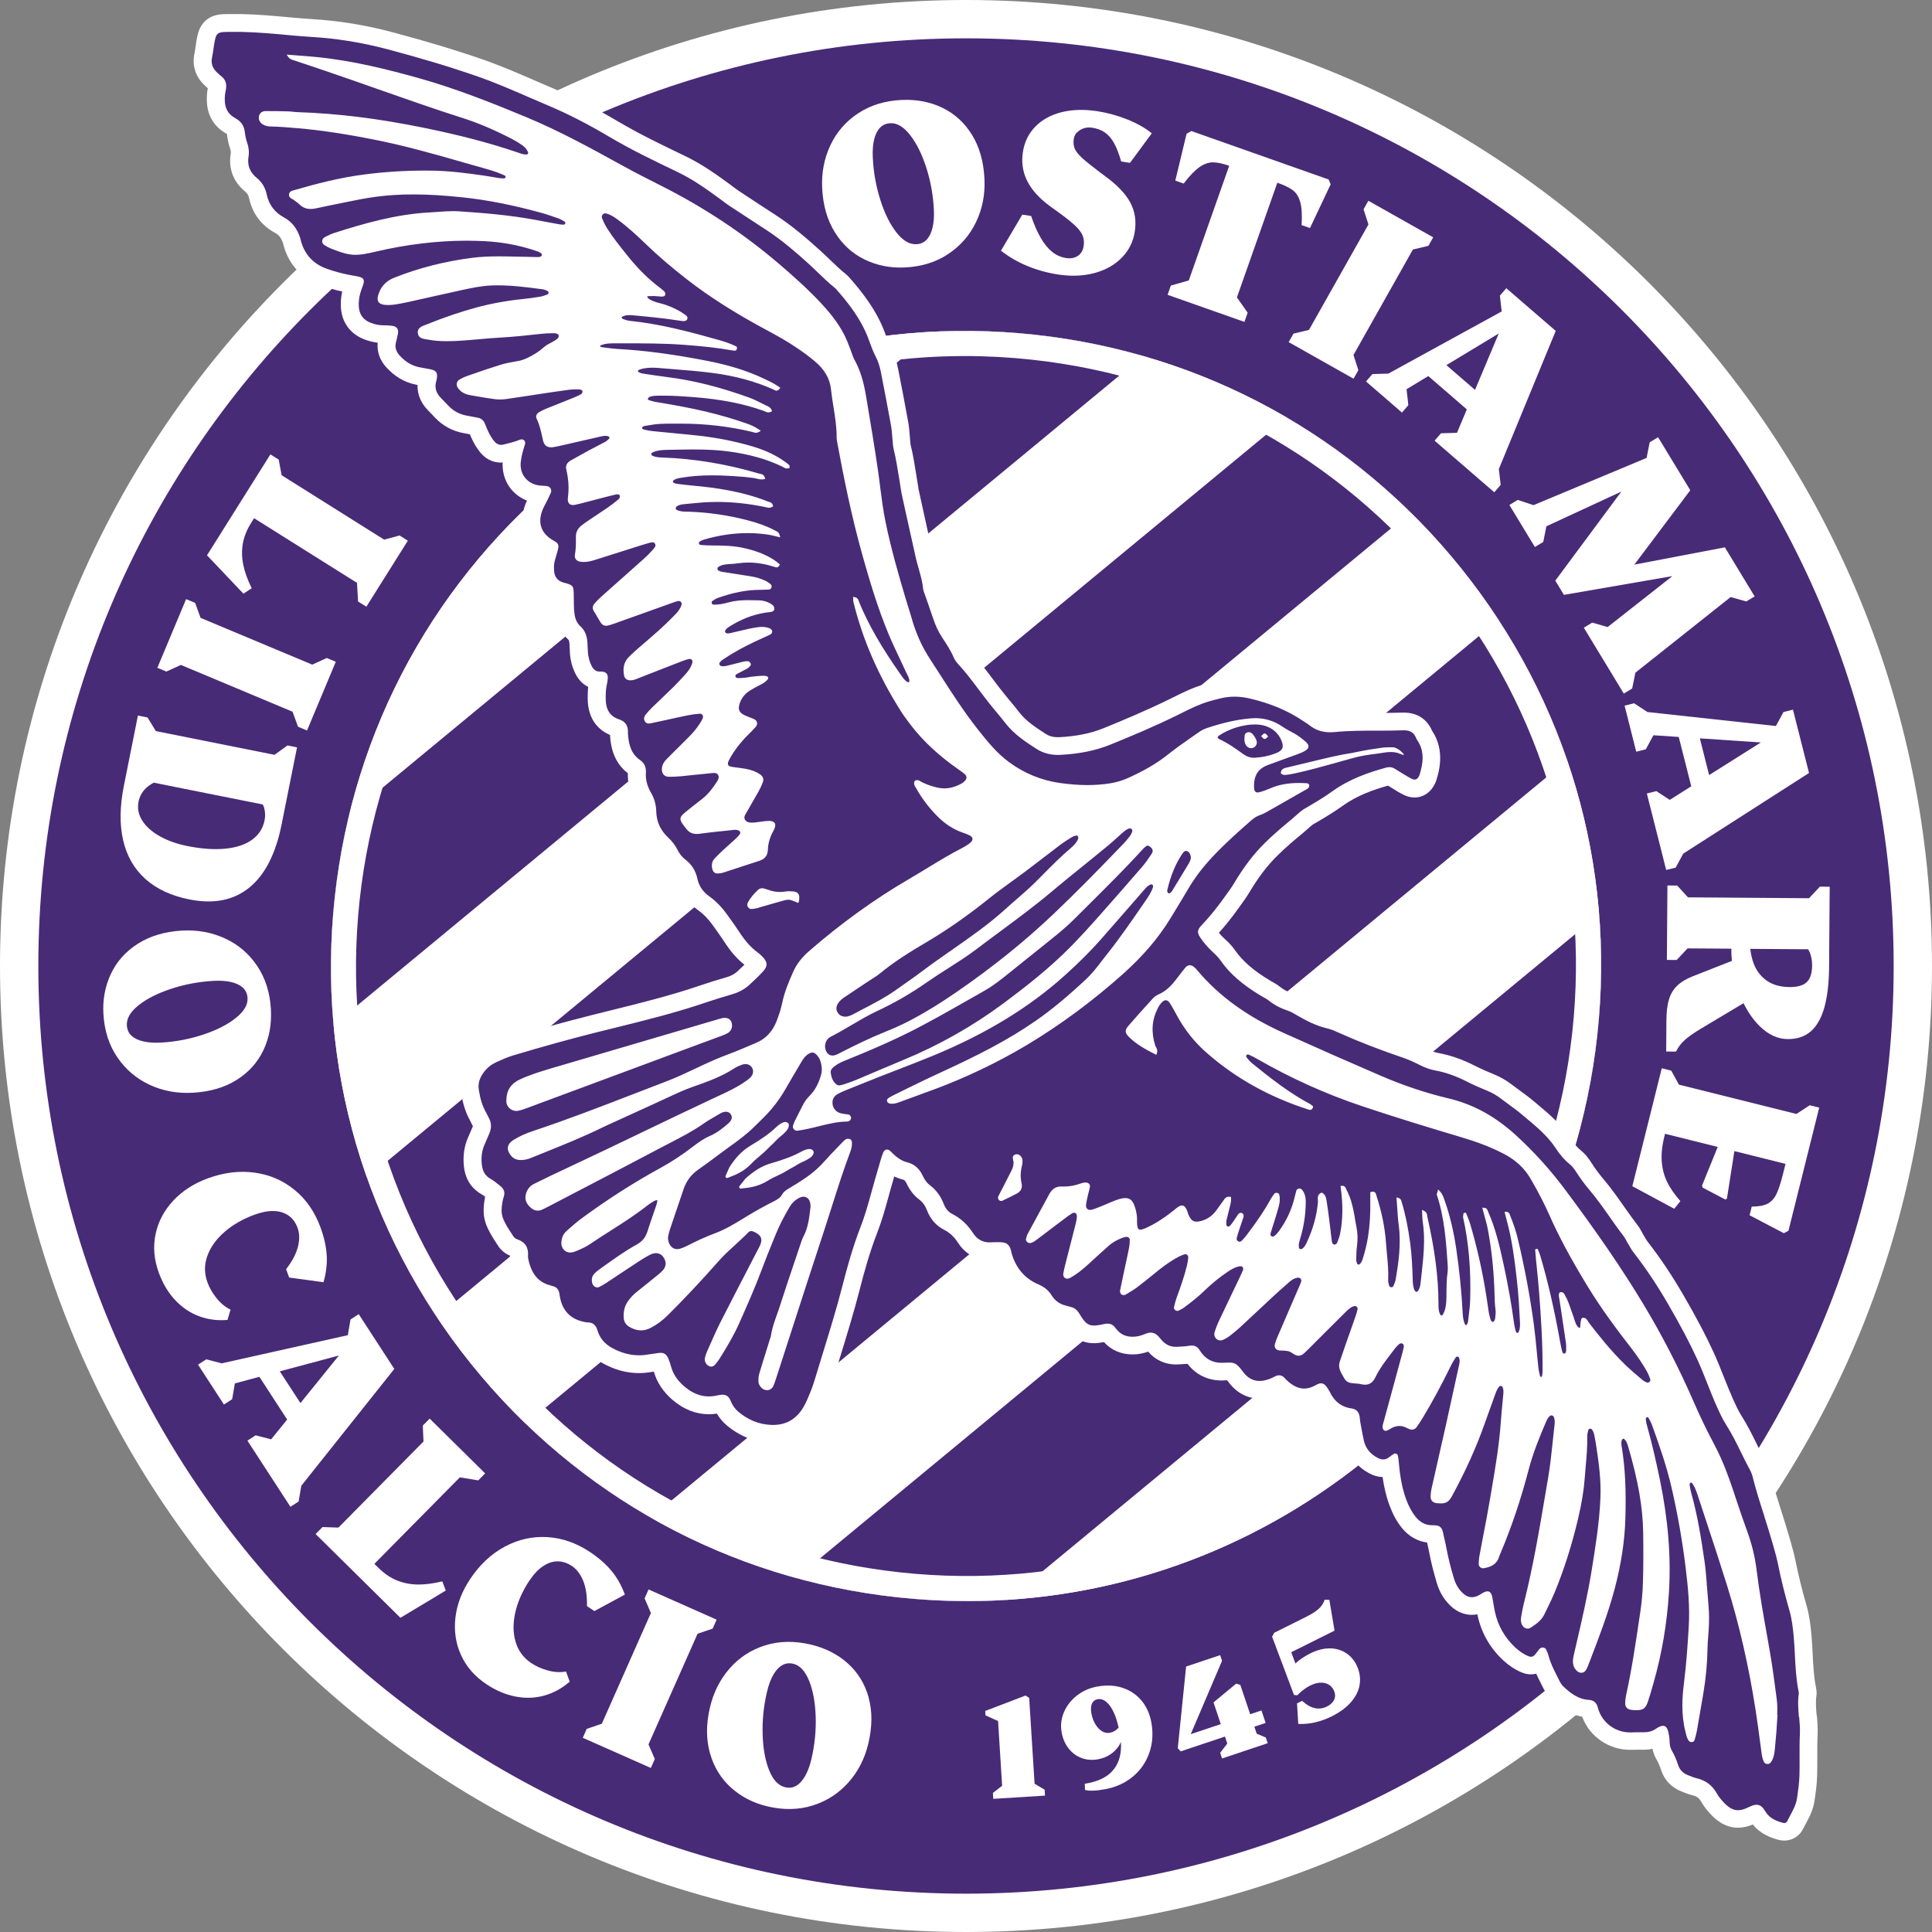 <svg viewBox="0 0 454.14 454.14" version="1.1" xmlns="http://www.w3.org/2000/svg" id="Livello_1">
  
  <rect x="0" y="0" width="454.14" height="454.14" fill="#808080" stroke="none"/>
  
  <defs>
    <style>
      .st0 {
        fill: none;
      }

      .st1 {
        fill: #482b77;
      }

      .st2 {
        fill: #fff;
      }
    </style>
  </defs>
  <g>
    <path d="M0,227.07C0,101.66,101.66,0,227.07,0s227.07,101.66,227.07,227.07-101.66,227.07-227.07,227.07S0,352.48,0,227.07" class="st2"></path>
    <path d="M9.01,227.07C9.01,106.64,106.64,9.01,227.07,9.01s218.06,97.63,218.06,218.06-97.63,218.06-218.06,218.06S9.01,347.5,9.01,227.07" class="st1"></path>
    <g>
      <path d="M227.36,376.35c-5.45,0-10.94-.3-16.43-.89-39.64-4.31-75.22-23.8-100.2-54.88-24.98-31.08-36.36-70.02-32.04-109.66,4.31-39.64,23.8-75.22,54.88-100.2,31.08-24.98,70.02-36.36,109.66-32.04,39.64,4.31,75.22,23.8,100.2,54.88,24.98,31.08,36.36,70.02,32.04,109.66-4.31,39.64-23.8,75.22-54.88,100.2-26.77,21.51-59.37,32.94-93.22,32.94Z" class="st2"></path>
      <g>
        <path d="M375.87,214.95l-188.7,155.97c7.71,2.12,15.64,3.65,23.75,4.53,5.5.6,10.98.89,16.43.89,3.22,0,6.43-.1,9.63-.31l134.52-111.19c1.83-7.04,3.16-14.27,3.96-21.64,1.03-9.49,1.16-18.95.42-28.26Z" class="st1"></path>
        <path d="M102.69,309.59l228.85-189.16c-8.8-8.66-18.56-16.12-29.06-22.27l-216.19,178.7c4.06,11.46,9.55,22.44,16.4,32.73Z" class="st1"></path>
        <path d="M78.41,240.95l190.27-157.27c-8.25-2.37-16.76-4.05-25.46-5-7.92-.86-15.81-1.09-23.62-.71l-137.54,113.69c-1.52,6.29-2.66,12.72-3.37,19.26-1.1,10.09-1.17,20.14-.27,30.03Z" class="st1"></path>
        <path d="M352.24,145.73l-228.62,188.97c8.9,8.59,18.75,15.97,29.35,22.03l215.38-178.03c-3.96-11.53-9.35-22.59-16.11-32.97Z" class="st1"></path>
      </g>
    </g>
    <g>
      <path d="M221.55,25.35c-2.88-1.4-6.09-2.02-9.65-1.85-3.89.18-7.27,1.22-10.16,3.12-2.89,1.89-5.06,4.39-6.53,7.49-1.47,3.1-2.12,6.46-1.95,10.09.19,4.03,1.18,7.49,2.97,10.38,1.79,2.89,4.13,5.03,7.03,6.43,2.89,1.4,6.03,2.02,9.4,1.86,3.92-.18,7.33-1.23,10.21-3.15,2.89-1.91,5.07-4.42,6.56-7.52,1.49-3.1,2.15-6.47,1.98-10.09-.19-4.07-1.16-7.53-2.91-10.38-1.75-2.85-4.06-4.97-6.94-6.37ZM219.19,53.56c-.29,1.21-.75,2.14-1.38,2.79-.63.66-1.44,1.01-2.43,1.05-1.61.08-3.17-.85-4.68-2.78-1.51-1.93-2.77-4.49-3.78-7.67-1.01-3.18-1.6-6.49-1.76-9.92-.08-1.65.03-3.07.32-4.26.29-1.19.76-2.11,1.39-2.76.63-.66,1.44-1.01,2.43-1.05,1.58-.07,3.13.86,4.65,2.81,1.52,1.95,2.79,4.52,3.81,7.7,1.01,3.19,1.6,6.47,1.76,9.86.08,1.61-.03,3.02-.32,4.23Z" class="st2"></path>
      <path d="M253.18,31.16c.4-.45.92-.78,1.54-.99.63-.21,1.28-.26,1.97-.16,1.2.18,2.21.56,3.03,1.13.82.57,1.54,1.41,2.15,2.5.61,1.09,1.17,2.54,1.68,4.33l2.07.31,5.12-6.94c-1.52-1.25-3.44-2.34-5.77-3.27-2.33-.93-4.69-1.57-7.08-1.94-3.08-.47-5.88-.38-8.39.25-2.51.64-4.56,1.77-6.14,3.38-1.58,1.62-2.56,3.62-2.92,6.02-.25,1.64-.17,3.2.23,4.69.4,1.49,1.14,2.92,2.21,4.29,1.07,1.37,2.48,2.67,4.22,3.92l1.21.86c1.87,1.35,3.29,2.46,4.25,3.34.96.88,1.6,1.7,1.91,2.46.31.76.4,1.6.26,2.52-.1.64-.32,1.19-.67,1.64-.35.46-.82.79-1.41,1.01-.59.22-1.27.27-2.03.15-1.2-.18-2.28-.65-3.24-1.41-.96-.76-1.86-1.83-2.68-3.23-.83-1.39-1.6-3.14-2.32-5.25l-2.07-.32-5.02,8.48c1.89,1.47,3.97,2.68,6.24,3.61,2.27.94,4.67,1.6,7.21,1.99,3.08.47,5.93.35,8.54-.35,2.61-.7,4.75-1.91,6.42-3.62,1.67-1.71,2.69-3.75,3.05-6.15.38-2.47.03-4.72-1.03-6.74-1.07-2.02-2.98-4.06-5.75-6.11l-1.45-1.08c-1.9-1.43-3.29-2.55-4.17-3.36-.88-.81-1.46-1.54-1.73-2.19-.27-.65-.34-1.4-.22-2.24.09-.6.34-1.12.74-1.57Z" class="st2"></path>
      <path d="M300.25,42.95c1.63.57,2.84,1.16,3.64,1.76.8.6,1.38,1.52,1.74,2.76.36,1.24.47,3.05.33,5.44l1.97.7,4.86-10.29-.48-1.13-32.29-11.39-1.1.64-2.65,11.01,1.97.7c1.38-1.82,2.62-3.11,3.7-3.86,1.08-.75,2.14-1.13,3.17-1.13,1.02,0,2.3.27,3.83.81l-9.5,26.95-4.22,1.21-.76,2.17,18.06,6.37.76-2.17-2.53-3.59,9.5-26.95Z" class="st2"></path>
      <polygon points="332.12 58.65 335.76 57.79 336.89 55.79 321.65 47.19 320.52 49.2 321.67 52.76 307.69 77.55 304.05 78.42 302.92 80.42 318.17 89.02 319.3 87.01 318.15 83.45 332.12 58.65" class="st2"></polygon>
      <path d="M365.7,77.79l-11.62-10.04-1.51,1.74.42,3.72-26.64,14.61-3.75.11-1.5,1.74,8.45,7.31,1.5-1.74-.42-3.75,5.11-3.09,9.06,7.83-2.32,5.51-3.76.11-1.5,1.74,14.03,12.13,1.5-1.74-.43-3.72,13.37-32.47ZM339.99,85.83l12.31-7.44-5.58,13.26-6.73-5.82Z" class="st2"></path>
      <polygon points="384.42 158.12 406.81 140.34 410.48 141.38 412.45 140.19 405.45 128.66 384.17 132.72 397.32 115.24 389.75 102.77 387.78 103.97 387.05 107.64 360.47 118.74 356.76 117.51 354.8 118.7 360.79 128.58 362.76 127.39 363.5 123.71 381.12 115.55 365.59 136.49 367.62 139.83 393.12 135.42 377.89 147.4 374.27 146.35 372.3 147.55 381.69 163.03 383.66 161.84 384.42 158.12" class="st2"></polygon>
      <path d="M386.86,176.14l1.8-3.31,5.95.4,2.94,11.6-5.06,3.19-3.15-2.06-2.23.56,4.55,17.98,2.23-.56,1.78-3.29,29.56-18.95-3.77-14.89-2.23.56-1.78,3.29-30.2-3.29-3.14-2.06-2.23.56,2.74,10.83,2.23-.57ZM399.57,173.56l14.35.96-12.17,7.67-2.18-8.63Z" class="st2"></path>
      <path d="M427.79,208.41l-2.56,2.73-28.46-.21-2.52-2.77-2.3-.02-.13,17.5,2.3.02,2.56-2.73,10.29.07c0,.97.04,1.92.13,2.87l-9.2,3.62c-1.54.61-2.76,1.35-3.65,2.2-.89.86-1.54,1.92-1.93,3.21-.39,1.28-.6,2.91-.61,4.89l-.05,7.38,2.3.02c.53-1.06,1.21-1.96,2.05-2.71.83-.75,2.08-1.63,3.74-2.64l10.09-6.03c1.04,2.12,2.3,3.93,3.78,5.39,2.04,2.01,4.24,3.03,6.58,3.05,2.22.02,4.04-.59,5.46-1.83,1.42-1.24,2.48-3.12,3.19-5.65.7-2.53,1.07-5.7,1.1-9.51l.14-18.82-2.3-.02ZM424.69,230.87c-.83.78-2.18,1.17-4.03,1.15-2.18-.02-3.97-.52-5.38-1.52-1.41-1-2.43-2.34-3.06-4.01-.4-1.06-.65-2.21-.8-3.45l13.62.1c.12.25.27.48.37.75.38.97.56,1.99.55,3.06-.01,1.83-.44,3.14-1.27,3.93Z" class="st2"></path>
      <path d="M422.26,261.85l-27.61-6.89-1.8-3.29-2.23-.56-6.92,27.72,9.85,5.3,1.45-1.79c-1.33-1.5-2.36-2.98-3.08-4.43-.72-1.45-1.15-3.05-1.3-4.81-.14-1.76.06-3.74.61-5.95l.16-.64,12.38,3.09-3.68,9.07.13.49,5.35,2.81.37-.25,1.75-11.14,12.02,3-.59,2.35c-.52,2.1-1.03,3.67-1.52,4.7-.49,1.03-1.16,1.79-2.03,2.27-.87.48-2.14.72-3.8.73l-.51,2.03,8.06,4.22,1.08-.58,7.23-28.94-2.23-.56-3.13,2.05Z" class="st2"></path>
    </g>
    <g>
      <polygon points="243.19 419.29 241.92 399.1 241.05 398.56 231.59 402.18 231.65 403.21 234.61 404.56 235.56 419.77 233.39 421.45 233.48 422.84 245.64 422.08 245.56 420.69 243.19 419.29" class="st2"></polygon>
      <path d="M268.25,399.66c-1.2-1.4-2.69-2.38-4.48-2.95-1.79-.57-3.77-.65-5.92-.25-1.79.33-3.38,1.04-4.75,2.13-1.38,1.09-2.39,2.41-3.03,3.94-.64,1.54-.81,3.12-.51,4.73.27,1.45.81,2.69,1.64,3.74.82,1.05,1.83,1.79,3.03,2.24,1.2.45,2.49.55,3.87.3,1.06-.2,2-.56,2.82-1.1.83-.54,1.51-1.2,2.04-1.99.22-.32.37-.66.52-1,.08,1.37-.01,2.61-.31,3.7-.46,1.69-1.37,3.05-2.72,4.08-1.35,1.02-3.18,1.71-5.46,2.06l.05,1.45c.45.14,1.09.2,1.92.17.83-.03,1.76-.14,2.79-.33,2.55-.47,4.73-1.46,6.54-2.97,1.81-1.51,3.1-3.38,3.88-5.62.77-2.24.93-4.62.46-7.15-.38-2.05-1.17-3.77-2.36-5.17ZM262.24,406.74c-.42.29-.87.48-1.36.57-.64.12-1.26,0-1.85-.37-.59-.36-1.11-.91-1.55-1.64-.44-.73-.75-1.57-.93-2.54-.12-.63-.13-1.18-.06-1.65.08-.48.24-.86.5-1.14.26-.28.6-.47,1.04-.55.71-.13,1.41.1,2.08.68.68.58,1.28,1.48,1.81,2.68.42.95.75,2.09,1.03,3.32-.23.24-.47.46-.72.64Z" class="st2"></path>
      <polygon points="295.4 407.52 294.85 405.88 297.5 404.99 296.52 402.06 293.87 402.95 291.55 396.05 290.57 395.76 285.25 400.17 286.96 405.27 279.9 407.63 287.26 390.39 286.81 389.06 278.81 391.74 276.85 410.94 277.54 411.68 287.94 408.2 288.49 409.84 286.82 412.02 287.26 413.35 297.99 409.76 297.55 408.43 295.4 407.52" class="st2"></polygon>
      <path d="M318.9,391.45c-.66-1.32-1.55-2.32-2.69-3-1.14-.68-2.41-1.01-3.81-.98-1.41.03-2.85.42-4.34,1.15-.96.48-1.85,1.02-2.65,1.63-.33.25-.62.51-.9.77l-.99-2.64,10.18-5.08-1.22-7.24-1.11-.02c-.19.56-.45,1.05-.79,1.48-.33.43-.79.84-1.35,1.25-.57.41-1.29.83-2.17,1.27l-7.52,3.75-.52.92,5.15,13.71.78.07c.5-.52,1-.97,1.52-1.35.51-.38,1.02-.69,1.52-.94.84-.42,1.63-.64,2.37-.67.74-.03,1.38.11,1.91.42.53.31.94.74,1.21,1.29.29.57.39,1.1.33,1.6-.06.5-.27.94-.61,1.33-.34.39-.77.71-1.3.97-.9.45-1.83.58-2.79.38-.96-.19-1.97-.76-3.04-1.71l-1.19.59.29,4.83c1.31.06,2.63-.06,3.96-.37,1.33-.31,2.63-.78,3.88-1.4,2.03-1.01,3.6-2.19,4.71-3.54,1.11-1.35,1.76-2.76,1.92-4.23.17-1.47-.09-2.88-.76-4.24Z" class="st2"></path>
    </g>
    <g>
      <path d="M59.17,138.29c-.98-2-1.65-3.85-1.99-5.54-.34-1.69-.38-3.35-.1-4.97.28-1.62.94-3.26,1.97-4.9l.67-1.07,24.2,15.2.25,4.38,1.95,1.22,9.75-15.52-1.95-1.22-3.62.98-24.1-15.14-.69-3.68-1.95-1.22-14.9,23.72,8.56,9.02,1.93-1.26Z" class="st2"></path>
      <polygon points="42.52 156.3 68.77 167.3 70.05 170.82 72.17 171.71 78.93 155.56 76.81 154.67 73.4 156.23 47.15 145.24 45.87 141.72 43.75 140.83 36.99 156.97 39.11 157.86 42.52 156.3" class="st2"></polygon>
      <path d="M34.2,206.64c2.64,2.34,6.08,3.94,10.31,4.78,5.7,1.14,10.39.22,14.08-2.77,3.68-2.99,6.22-7.93,7.6-14.84l3.63-18.13-2.26-.45-3.03,2.2-27.9-5.58-1.95-3.2-2.26-.45-3.3,16.51c-.97,4.86-1.03,9.14-.16,12.85.86,3.71,2.61,6.73,5.25,9.08ZM32.54,188.54c.25-1.26.81-2.33,1.69-3.2.49-.49,1.13-.94,1.91-1.36l25.62,5.12c.09.21.21.4.28.62.31,1,.36,2.04.15,3.12-.37,1.87-1.35,3.38-2.91,4.53-1.57,1.15-3.65,1.85-6.26,2.12-2.61.26-5.59.06-8.95-.61-2.49-.5-4.66-1.27-6.51-2.31-1.85-1.04-3.22-2.26-4.11-3.66-.89-1.4-1.19-2.85-.89-4.36Z" class="st2"></path>
      <path d="M45.31,256.87c4.07-.24,7.52-1.25,10.34-3.04,2.83-1.78,4.92-4.12,6.29-7.02,1.37-2.89,1.94-6.12,1.73-9.67-.23-3.88-1.31-7.26-3.24-10.12-1.93-2.86-4.45-5.01-7.57-6.44-3.12-1.43-6.49-2.04-10.12-1.83-4.03.24-7.48,1.27-10.34,3.09-2.86,1.82-4.98,4.19-6.34,7.1-1.36,2.91-1.95,6.05-1.75,9.42.23,3.92,1.32,7.31,3.27,10.17,1.95,2.86,4.48,5.02,7.6,6.47,3.12,1.45,6.49,2.07,10.12,1.86ZM33.71,244.8c-1.21-.28-2.15-.73-2.81-1.35-.66-.62-1.02-1.43-1.08-2.42-.09-1.61.81-3.18,2.72-4.71,1.91-1.53,4.45-2.82,7.63-3.87,3.17-1.05,6.47-1.68,9.9-1.88,1.65-.1,3.07,0,4.26.27,1.19.28,2.11.73,2.78,1.35.66.62,1.02,1.43,1.08,2.42.09,1.57-.83,3.14-2.76,4.68-1.93,1.55-4.48,2.85-7.65,3.9-3.17,1.05-6.45,1.68-9.84,1.88-1.61.1-3.02,0-4.23-.27Z" class="st2"></path>
      <path d="M53.47,310.28l.72-2.43c-1.2-.58-2.28-1.46-3.25-2.65-.97-1.19-1.7-2.45-2.19-3.8-.75-2.07-.76-4.14,0-6.21.75-2.07,2.1-3.95,4.06-5.64,1.96-1.69,4.31-3.04,7.04-4.03,1.71-.62,3.23-.91,4.59-.85,1.35.05,2.49.42,3.43,1.09.93.67,1.63,1.63,2.08,2.87.48,1.31.5,2.79.08,4.45-.43,1.66-1.35,3.41-2.78,5.26l.72,1.96,8.07,1.1c.62-2.18.88-4.28.76-6.31-.12-2.03-.6-4.21-1.46-6.56-1.32-3.62-3.33-6.55-6.04-8.78-2.71-2.24-5.84-3.6-9.39-4.1-3.56-.5-7.23-.06-11.02,1.32-3.3,1.2-6.02,2.96-8.17,5.26-2.15,2.31-3.53,4.93-4.15,7.87-.62,2.94-.37,5.96.76,9.07.92,2.52,2.19,4.65,3.82,6.4,1.63,1.75,3.5,3.02,5.61,3.81,2.11.79,4.36,1.09,6.73.88Z" class="st2"></path>
      <path d="M92.69,321.79l-8.37-12.88-1.93,1.25-.63,3.69-29.65,6.62-3.63-.94-1.93,1.25,6.09,9.37,1.93-1.25.64-3.72,5.77-1.54,6.52,10.04-3.76,4.65-3.65-.94-1.93,1.25,10.11,15.55,1.93-1.25.62-3.69,21.87-27.47ZM65.77,322.35l13.89-3.72-9.04,11.18-4.85-7.46Z" class="st2"></path>
      <path d="M98.13,372.46c-1.72-.03-3.35-.36-4.87-.98-1.52-.62-2.98-1.62-4.36-2.99l-.9-.89,20.09-20.33,4.33.71,1.62-1.64-13.04-12.88-1.62,1.64.17,3.74-20,20.24-3.74-.13-1.62,1.64,19.93,19.69,10.66-6.4-.81-2.16c-2.17.52-4.12.77-5.84.74Z" class="st2"></path>
      <path d="M137.98,377.54l1.74,1.16,7.16-3.87c-.78-2.13-1.82-3.98-3.11-5.54-1.29-1.57-2.97-3.05-5.04-4.44-3.2-2.14-6.55-3.32-10.06-3.53-3.5-.21-6.84.53-10,2.23-3.17,1.69-5.87,4.22-8.12,7.57-1.95,2.92-3.12,5.94-3.49,9.07-.37,3.13.06,6.06,1.29,8.81,1.23,2.74,3.22,5.04,5.96,6.87,2.22,1.49,4.51,2.46,6.86,2.92,2.34.45,4.6.38,6.78-.23,2.17-.61,4.16-1.7,5.96-3.26l-.85-2.39c-1.31.24-2.71.17-4.19-.22-1.49-.39-2.82-.98-4.01-1.78-1.83-1.23-3.05-2.89-3.67-5.01-.62-2.11-.63-4.43-.05-6.95.59-2.52,1.69-4.99,3.3-7.41,1.01-1.51,2.08-2.64,3.2-3.39,1.12-.75,2.26-1.13,3.41-1.14,1.15,0,2.28.36,3.37,1.09,1.16.78,2.06,1.96,2.69,3.55.63,1.59.92,3.56.86,5.89Z" class="st2"></path>
      <polygon points="167.52 382.82 168.45 380.72 152.45 373.62 151.52 375.72 153 379.16 141.47 405.18 137.92 406.39 136.99 408.49 152.99 415.58 153.92 413.48 152.44 410.04 163.97 384.03 167.52 382.82" class="st2"></polygon>
      <path d="M204.18,398.98c-.91-3.22-2.55-5.89-4.94-8.02-2.38-2.13-5.31-3.6-8.78-4.41-3.79-.88-7.33-.81-10.62.22-3.29,1.03-6.07,2.84-8.33,5.42-2.26,2.58-3.8,5.64-4.63,9.18-.92,3.93-.91,7.53.02,10.79.93,3.26,2.6,5.96,5,8.1,2.4,2.14,5.25,3.59,8.53,4.36,3.82.89,7.38.81,10.68-.24,3.3-1.05,6.09-2.87,8.36-5.44,2.28-2.58,3.83-5.63,4.66-9.17.93-3.97.94-7.56.03-10.78ZM190.74,413.47c-.37,1.57-.86,2.9-1.47,3.98-.61,1.08-1.31,1.85-2.09,2.31-.79.46-1.66.58-2.63.35-1.57-.37-2.82-1.68-3.74-3.95-.92-2.27-1.44-5.07-1.54-8.41-.11-3.34.23-6.68,1.01-10.02.38-1.61.87-2.95,1.47-4.01.61-1.06,1.3-1.82,2.09-2.28.79-.46,1.66-.58,2.63-.35,1.54.36,2.77,1.68,3.71,3.97.93,2.29,1.45,5.11,1.56,8.45.1,3.34-.23,6.66-1,9.96Z" class="st2"></path>
    </g>
    <path d="M82.18,211.3c-8.71,80.02,49.1,151.94,129.12,160.65,80.02,8.71,151.94-49.1,160.65-129.12,8.71-80.02-49.1-151.94-129.12-160.65-5.36-.58-10.68-.87-15.95-.87-73.42,0-136.58,55.33-144.71,129.99" class="st0"></path>
    <path d="M227.36,376.35c-5.45,0-10.94-.3-16.43-.89-39.64-4.31-75.22-23.8-100.2-54.88-24.98-31.08-36.36-70.02-32.04-109.66,4.31-39.64,23.8-75.22,54.88-100.2,31.08-24.98,70.02-36.36,109.66-32.04,39.64,4.31,75.22,23.8,100.2,54.88,24.98,31.08,36.36,70.02,32.04,109.66-4.31,39.64-23.8,75.22-54.88,100.2-26.77,21.51-59.37,32.94-93.22,32.94ZM226.79,83.69c-32.52,0-63.83,10.97-89.54,31.64-29.85,23.99-48.57,58.17-52.71,96.24-4.14,38.07,6.79,75.47,30.78,105.32,23.99,29.85,58.17,48.57,96.24,52.71,38.07,4.14,75.47-6.79,105.32-30.78,29.85-23.99,48.57-58.17,52.71-96.24l2.93.32-2.93-.32c4.14-38.07-6.79-75.47-30.78-105.32-23.99-29.85-58.17-48.57-96.24-52.71-5.28-.57-10.55-.86-15.78-.86Z" class="st2"></path>
  </g>
  <path d="M427.03,403.29c-.14-1.64-.27-3.19-.07-4.55.14-.88,0-1.6-.09-2.01v-.07c-.51-2.5-.65-5.22-.78-7.85-.07-1.42-.15-2.9-.28-4.38-.19-2.22-.47-4.6-1.15-6.99-1.11-3.87-1.95-7.29-2.58-10.44-.32-1.6-.76-3.18-1.16-4.57l-.14-.51c-.65-2.3-1.38-4.6-2.09-6.84l-.02-.05c-.92-2.89-1.87-5.88-2.6-8.81-.24-.94-.59-1.86-1.03-2.66-.69-1.26-1.36-2.62-2.01-3.95-1.12-2.28-2.28-4.63-3.73-6.91-.71-1.11-1.3-2.43-1.88-3.7-.75-1.67-1.46-3.46-2.15-5.19-.77-1.94-1.56-3.94-2.47-5.93-1.86-4.06-4.05-8.21-7.1-13.46-2.69-4.63-5.44-8.74-8.42-12.57-.22-.28-.45-.69-.73-1.17-.13-.22-.25-.44-.38-.65-.08-.14-.16-.28-.24-.43-.23-.42-.53-1-.97-1.56-1.09-1.41-2.15-2.92-3.18-4.38-1.53-2.17-3.1-4.42-4.92-6.56-1.02-1.2-1.99-2.52-2.89-3.94-.73-1.15-1.5-2.04-2.35-2.73-.85-.68-1.62-1.58-2.43-2.82-2.19-3.34-5.16-5.82-7.8-8.03-.3-.25-.61-.51-.91-.76-1.13-.95-2.28-1.79-3.41-2.61-.61-.44-1.21-.88-1.81-1.34-1.25-.96-2.61-1.73-4.15-2.36-1.26-.52-2.9-1.21-4.43-1.99-2.9-1.49-5.71-2.47-8.59-3-.8-.15-1.65-.46-2.69-1-1.49-.76-2.86-1.36-4.18-1.81-5.5-1.88-10.28-3.73-14.6-5.67l-.25-.11c-.96-.43-2.05-.93-3.32-1.22-2.21-.51-4.29-1.62-6.02-2.63l-.14-.08c-.79-.46-1.76-1.03-2.91-1.41-1.26-.42-2.28-.96-3.13-1.65-.63-.51-1.27-.86-1.8-1.16-.15-.08-.3-.17-.45-.25-3.95-2.37-6.51-4.6-8.33-7.22-.74-1.07-1.63-1.92-2.47-2.69-.46-.43-.89-.88-1.29-1.35,1.63-1.81,3.12-3.68,4.54-5.68.19-.27.39-.54.61-.85l.04-.06c.61-.83,1.3-1.78,1.92-2.82,2.16-3.62,4.27-6.4,6.66-8.75,1.68-1.65,3.56-3.31,6.09-5.38.39-.32.75-.64,1.09-.95.48-.44.93-.85,1.32-1.07,2.35-1.36,4.64-2.72,6.9-4.34,3.35-2.4,7.19-3.74,10.59-4.7.55.34,1.09.68,1.64,1.01l.29.18c.56.34,1.19.72,1.91,1.05.78.36,1.58.55,2.38.55,2.07,0,3.87-1.22,4.82-3.26.12-.25.25-.57.37-.95.56-1.88,2.05-6.83-1.05-11.47-1.17-2.75-3.52-4.27-6.63-4.27-.12,0-.25,0-.38,0-1.96.07-4,.07-5.98.07-3.34,0-6.79,0-10.27.34-.25.02-.5.04-.73.04-1.21,0-1.81-.36-2.25-.71-.5-.4-1-.72-1.44-1-.13-.09-.27-.17-.39-.25-3.99-2.69-8.5-4.6-13.79-5.84-1.57-.37-3.13-.56-4.64-.56-1.41,0-2.8.16-4.15.49-1.01.24-1.96.49-2.89.76-2.68.76-5.15,1.99-7.32,3.07l-.89.44c-5.29,2.61-10.8,4.91-15.49,6.82-2.99,1.22-6.42,1.91-10.47,2.11-.12,0-.24,0-.36,0-1.05,0-1.96-.26-2.76-.78-2.35-1.53-4.57-2.98-6.09-4.93-.93-1.18-1.9-2.36-2.85-3.5l-.35-.42c-1.07-1.29-2.14-2.71-3.17-4.08-1.61-2.13-3.27-4.34-5.19-6.41-.11-.12-.17-.23-.18-.26-.84-1.99-2.01-3.75-3.04-5.31-.66-1-1.21-2.16-1.67-3.55-.38-1.14-.78-2.28-1.19-3.44,0,0-.5-1.42-.67-1.92-.06-.17-.12-.33-.21-.57-.04-.09-.07-.18-.11-.28-.2-1.93-.71-3.72-1.17-5.3-.22-.75-.46-1.6-.64-2.38-.88-3.88-1.75-7.85-2.52-11.36l-.83-3.79c-.02-.11-.04-.22-.05-.32v-.05s-.04-.25-.06-.37c-.1-.6-.19-1.19-.29-1.79l-.07-.45c-.39-2.46-.79-5-1.41-7.54-.03-.14-.06-.46-.08-.72-.02-.22-.03-.43-.05-.63-.04-.35-.06-.71-.09-1.09-.07-.82-.14-1.76-.31-2.72-.78-4.31-1.6-8.58-2.38-12.55-.37-1.89-.88-3.43-1.62-4.84-.48-.92-.87-1.97-1.27-3.09l-.22-.61c-2-5.39-5.43-9.69-8.53-13.18-.26-.29-.51-.5-.67-.63-1.26-1-2.46-2.16-3.75-3.39-.74-.72-1.51-1.46-2.31-2.18-3.11-2.81-6.52-5.76-10.42-8.3-2.62-1.7-5.66-3.68-8.65-5.67-.48-.32-.97-.69-1.49-1.08-.28-.21-.55-.42-.83-.62-3.12-2.29-6.49-4.67-10.36-6.53-5.25-2.51-10.67-5.12-15.83-8.17-5.19-3.07-9.94-5.5-14.51-7.43-1.53-.64-3.04-1.3-4.57-1.97l-.09-.04c-3.98-1.73-8.1-3.52-12.34-5-6.4-2.23-13.22-4.29-21.48-6.49-5.48-1.46-11-2.43-16.42-2.89-1.02-.09-2.04-.15-3.11-.23-1.13-.08-2.3-.15-3.44-.26l-.71-.07c-3.76-.35-7.65-.71-11.86-.81h-.1c-.28,0-.59,0-.91,0h-.06c-.42,0-.86,0-1.31,0-.68,0-1.24,0-1.77.03-4.13.16-5.59,2.81-6.08,5.01-.19.85-.31,1.67-.42,2.47-.08.59-.17,1.21-.28,1.74-.65,3.01.34,5.81,2.8,7.89l.03.03c.07.07.17.17.3.28-.21,1.03-.28,2.16-.21,3.35.17,2.98,1.6,5.46,4.04,6.99.22.14.44.27.66.4,0,0,0,0,0,.01.16,1.29.39,2.35.73,3.33.23.66.21,1.07.16,1.36-.56,3.45.64,6.58,3.38,8.82.52.43.8.88.94,1.55.76,3.61,2.9,6.46,6.2,8.23.57.31,1.29.86,1.8,2.45l.02.07c.04.18.08.35.14.55,1.27,4.43,4.22,7.6,8.55,9.18,1.63.59,3.33,1.08,5.18,1.48-.28,1.26-.38,2.51-.3,3.78.21,3.48,2.21,6.2,5.47,7.46,1.07.41,2.11.67,3.18.79-.21,2.05.46,4.04,1.93,5.69,2.01,2.26,4.4,3.67,7.13,4.19.1.02.2.04.3.06-.07,2.17.76,4.23,2.44,5.93.44.45.88.91,1.33,1.39l.42.44c1.76,1.85,4.04,3.08,6.6,3.55.36.06.72.13,1.08.2l.43.08c.08.21.17.42.26.62.7,1.57,1.4,2.72,2.27,3.75,1.61,1.89,3.47,2.28,4.74,2.28.14,0,.29,0,.44-.02-.21,4.07,2.05,7.53,5.71,8.95-2.15,4.68-1.1,9.23,2.72,12.12-.07.24-.14.49-.21.73-.33,1.2-.45,2.46-.37,3.84.19,3.08,1.88,5.39,4.65,6.41,0,.08,0,.16,0,.24,0,.79.01,1.69.07,2.6.13,2.05.57,4.66,2.81,6.69.12.11.29.26.33,1.13,0,.18.03.72.03.72.02.5.04,1,.08,1.5.13,1.74.59,3.38,1.36,4.86.7,1.36,1.72,2.37,2.93,2.95-.11.93-.12,1.81-.12,2.65-.02,5.38,2.98,7.69,5.24,8.66,0,.13.02.26.03.38.14,1.62.48,5.79,4.16,8.61-.07,2.28.54,4.55,1.82,6.74.41.7.62,1.47.64,2.41.09,3.44,1.5,6.54,4.08,8.96.64.6,1.04,1.12,1.33,1.69.78,1.58,1.8,2.85,3.04,3.77.73.54,1.13,1.2,1.35,2.2.57,2.64,2.09,4.9,4.39,6.53,1.14.81,2.19,1.89,3.22,3.3,1.05,1.45,1.99,2.76,2.85,4.08,1.46,2.26,2.96,3.97,4.69,5.34-.45.44-.92.87-1.37,1.3l-.3.28c-.67.62-1.47,1.05-2.52,1.35-2.16.62-4.27,1.28-6.26,1.96-6.9,2.36-14.18,4.16-21.23,5.9l-.71.18c-1.22.3-2.43.6-3.65.91-6.16,1.55-12.6,3.33-19.7,5.46-1.53.46-2.95,1.11-4.19,1.67l-.22.1c-1.71.78-3.19,1.95-4.37,3.47-1.83,2.36-2.51,4.83-2.07,7.56.42,2.59,1.04,4.55,2.03,6.36.1.19.2.39.31.62.13.27.27.54.43.83,0,.02-.02.04-.03.07l-.35.81c-.25.59-.5,1.18-.76,1.76-.91,2.07-1.24,4.36-.98,6.79.39,3.75,2.5,5.67,4.2,6.61.23.13.5.32.79.55-.06.29-.12.59-.16.9-.16,1.1-.45,3.16.29,5.31.63,1.81,1.6,3.29,2.45,4.6.16.24.31.48.46.71.66,1.03,1.67,1.87,2.8,2.32-.02.51.02,1.04.13,1.56.99,4.88,3.53,7.99,7.53,9.27,1.02,4.84,4.26,7.99,9.15,8.88h.04c.94,2.37,2.64,4.28,4.97,5.59,2.74,1.53,5.59,2.31,8.47,2.31.58,0,1.16-.03,1.74-.09.61-.07,1.21-.16,1.79-.25.72,2.54,2.21,4.78,4.43,6.67,2.61,2.21,5.46,3.34,8.47,3.34.63,0,1.27-.05,1.92-.15.6,1.05,1.36,1.96,2.29,2.74,3.05,2.56,6.5,3.94,10.24,4.1.22,0,.43.01.64.01,4.64,0,8.49-2.28,10.83-6.41.77-1.35,1.34-2.77,1.84-4l.04-.1c.49-1.22.88-2.43,1.19-3.46.55-1.83,1.12-3.66,1.69-5.52,1.68-5.47,3.43-11.12,4.88-16.8.92-3.59,2.19-8.29,3.96-12.85,1.1-2.83,1.9-5.64,2.55-8.02.49-1.82,1.02-3.65,1.54-5.44.6.3,1.26.55,1.97.72.28.07.55.13.88.84.79,1.68,1.78,2.95,3.01,3.87.82.61,1.42,1.45,1.87,2.62.77,2,2.14,3.55,3.96,4.48,1.35.69,2.4,1.67,3.31,3.08,1.69,2.62,4.31,4.06,7.39,4.06.24,0,.49,0,.73-.03.18-.01.36-.02.55-.03,1.4,4.48,4.32,7.77,8.49,9.55.84.36,1.09.69,1.26.97,1.33,2.18,3.38,3.65,5.92,4.27.26.06.48.12.68.18,1.36,2.28,3.17,4.62,6.9,4.62.7,0,1.45-.08,2.39-.26.02.02.04.05.06.07,1.68,1.85,3.98,2.83,6.67,2.83,1.2,0,2.39-.22,3.64-.65,1.67,1.94,3.97,3.01,6.49,3.01.2,0,.39,0,.58-.02.2-.01.41-.02.64-.03.48-.02,1-.05,1.54-.1,1.93,2.52,4.74,3.91,7.96,3.91.18,0,.35,0,.53-.01,0,0,.71-.03.82-.04.12.14.26.33.45.58,1.81,2.4,4.35,3.72,7.14,3.72,1.22,0,2.5-.25,3.8-.73.09-.03.19-.07.28-.11,2.04,1.75,4.2,2.63,6.44,2.63.95,0,1.91-.16,2.85-.48,1.45,2.42,3.59,4.08,6.21,4.8,0,.03.01.06.02.09.07.38.14.76.21,1.15.21,1.19.43,2.42.74,3.69.69,2.79,2.5,5.04,5.25,6.53,1.04.56,2.1.86,3.16.88.3,2.13.78,4.39,1.61,6.63.77,2.09,1.66,3.73,2.8,5.18,1.96,2.49,4.25,3.35,6.04,3.58.16.7.33,1.42.46,2.12.44,2.33,1.04,4.78,1.86,7.49.62,2.06,1.69,3.84,3.19,5.27,1.83,1.75,3.74,2.12,5.02,2.12.43,0,.86-.04,1.29-.12,0,.04.02.09.03.13.87,4.16,2.91,7.76,6.07,10.7,1.28,1.19,2.7,2.13,4.22,2.79.74.32,1.51.49,2.28.49.42,0,.84-.05,1.24-.15.4.89.82,1.72,1.22,2.51.18.35.36.71.54,1.06.47.95,1.06,1.76,1.76,2.42,1.86,1.75,4.15,3.57,7.28,4.11.04.12.09.24.14.36,1.79,4.45,6.24,7.43,11.07,7.43.14,0,.28,0,.42,0,.51-.02,1.03-.03,1.54-.03.26,0,.52,0,.78.01.15,0,.29,0,.44,0,.76,0,1.47-.07,2.14-.21.18.9.5,1.74.96,2.52.4.69.74,1.48,1.08,2.5.77,2.35,2.48,4.13,4.84,5.02.15.06.3.12.47.19.55.22,1.23.49,2.02.67,1,.23,1.58.66,2.08,1.53.56.99,1.3,1.97,2.28,3,.73.77,2.95,3.11,6.36,3.11,1.13,0,2.29-.25,3.51-.76,1.73,2.22,4.19,3.11,5.97,3.6.46.13.94.19,1.4.19,1.93,0,3.64-1.08,4.47-2.83.19-.39.42-.81.66-1.26.75-1.39,1.68-3.12,1.99-5.28.26-1.76.55-3.76.61-5.77.05-1.53.04-3.04.04-4.51v-.11c0-1.65-.01-3.36.07-4.98.08-1.64-.05-3.25-.17-4.67Z" class="st2"></path>
  <g>
    <path d="M422.86,403.64c-.15-1.81-.31-3.68-.03-5.56.02-.13-.02-.31-.05-.49l-.02-.1c-.56-2.81-.71-5.69-.85-8.48-.07-1.39-.14-2.82-.27-4.23-.18-2.01-.42-4.16-1.01-6.2-1.14-3.99-2.01-7.52-2.66-10.78-.28-1.43-.69-2.86-1.08-4.24l-.15-.52c-.63-2.24-1.35-4.51-2.05-6.71v-.05c-.95-2.95-1.92-6-2.69-9.06-.15-.6-.37-1.18-.64-1.68-.73-1.34-1.42-2.74-2.09-4.1-1.07-2.18-2.18-4.43-3.51-6.51-.87-1.36-1.56-2.89-2.17-4.24-.79-1.75-1.51-3.58-2.22-5.37-.75-1.89-1.52-3.84-2.38-5.73-1.8-3.93-3.93-7.97-6.91-13.1-2.59-4.47-5.24-8.42-8.1-12.1-.4-.51-.71-1.06-1.05-1.65-.11-.19-.23-.39-.34-.58-.12-.2-.23-.4-.34-.61-.18-.34-.37-.68-.59-.97-1.15-1.48-2.24-3.03-3.29-4.53-1.47-2.1-2.99-4.26-4.69-6.26-1.15-1.35-2.23-2.83-3.24-4.4-.48-.75-.95-1.31-1.44-1.71-1.2-.96-2.26-2.17-3.32-3.79-1.85-2.82-4.45-4.99-6.96-7.09-.32-.26-.63-.53-.95-.8-1.02-.86-2.11-1.65-3.17-2.43-.63-.46-1.27-.92-1.89-1.4-.95-.73-2-1.32-3.19-1.81-1.33-.55-3.08-1.28-4.75-2.14-2.54-1.3-4.97-2.15-7.45-2.61-1.21-.22-2.43-.66-3.84-1.39-1.3-.67-2.49-1.18-3.63-1.57-5.63-1.92-10.52-3.82-14.96-5.81l-.25-.11c-.82-.37-1.68-.76-2.54-.96-2.76-.63-5.19-1.92-7.21-3.1l-.11-.07c-.69-.4-1.39-.82-2.13-1.06-1.75-.58-3.2-1.36-4.44-2.37-.35-.28-.77-.52-1.18-.74-.2-.11-.4-.22-.59-.33-4.48-2.69-7.44-5.29-9.61-8.42-.5-.72-1.17-1.36-1.87-2.01-1.07-.99-2.02-2.09-2.81-3.27-.76-1.13-.73-1.82.15-2.75,1.96-2.07,3.71-4.2,5.34-6.5.22-.31.44-.61.69-.96.58-.8,1.19-1.62,1.7-2.49,2.35-3.94,4.67-6.98,7.33-9.59,1.77-1.74,3.74-3.48,6.38-5.63.3-.25.59-.51.92-.81.62-.56,1.26-1.15,2.04-1.6,2.26-1.31,4.46-2.61,6.56-4.12,4.09-2.93,8.64-4.43,12.55-5.51.27-.07.53-.11.78-.11.46,0,.88.12,1.29.38l.37.23c.61.38,1.22.76,1.83,1.13l.31.18c.49.3.99.6,1.51.84.23.11.44.16.63.16.43,0,.77-.28,1.03-.84.07-.14.12-.27.16-.39.75-2.49,1.26-5.4-.61-8.08-.09-.13-.17-.28-.25-.48-.5-1.24-1.37-1.79-2.81-1.79-.07,0-.15,0-.22,0-2.03.08-4.12.08-6.13.08-3.24,0-6.59,0-9.87.32-.39.04-.77.06-1.13.06-1.92,0-3.52-.54-4.88-1.64-.31-.25-.66-.47-1.01-.7-.18-.11-.35-.22-.53-.34-3.56-2.4-7.63-4.11-12.42-5.24-1.26-.3-2.5-.45-3.68-.45-1.08,0-2.15.13-3.17.37-.96.23-1.85.46-2.72.71-2.3.66-4.49,1.74-6.61,2.8l-.9.45c-5.41,2.67-11.01,5.01-15.77,6.94-3.44,1.4-7.31,2.19-11.83,2.41-.19,0-.38.01-.57.01-1.86,0-3.56-.49-5.05-1.46-2.53-1.65-5.15-3.36-7.1-5.85-.88-1.13-1.83-2.27-2.77-3.4l-.35-.43c-1.14-1.37-2.23-2.82-3.29-4.23-1.54-2.05-3.14-4.17-4.91-6.08-.42-.45-.75-.96-.97-1.47-.69-1.64-1.7-3.16-2.68-4.63-.87-1.31-1.57-2.79-2.15-4.54-.38-1.12-.77-2.24-1.16-3.37l-.09-.26s-.41-1.17-.6-1.71c-.04-.12-.09-.25-.15-.41-.15-.39-.31-.8-.35-1.24-.16-1.6-.6-3.16-1.04-4.68-.23-.81-.49-1.72-.69-2.61-.88-3.88-1.76-7.87-2.53-11.39l-.83-3.8c-.04-.2-.07-.41-.1-.62-.02-.11-.03-.22-.05-.33-.11-.67-.22-1.34-.32-2.01l-.04-.24c-.38-2.38-.77-4.85-1.35-7.23-.11-.46-.15-.94-.19-1.4-.01-.17-.03-.34-.04-.51-.04-.39-.07-.77-.1-1.18-.06-.76-.12-1.55-.26-2.31-.78-4.29-1.6-8.54-2.37-12.5-.29-1.48-.68-2.66-1.22-3.7-.61-1.16-1.06-2.39-1.49-3.58l-.22-.6c-1.76-4.75-4.9-8.66-7.74-11.86-.04-.04-.09-.08-.13-.12-1.43-1.12-2.75-2.41-4.05-3.66-.72-.69-1.46-1.41-2.21-2.09-2.98-2.69-6.24-5.52-9.9-7.9-2.63-1.71-5.69-3.71-8.68-5.68-.59-.39-1.16-.82-1.7-1.23-.26-.2-.52-.39-.78-.58-2.96-2.17-6.15-4.43-9.7-6.13-5.33-2.55-10.84-5.19-16.15-8.34-5.03-2.98-9.61-5.32-14.01-7.18-1.54-.65-3.07-1.32-4.61-1.98l-.09-.04c-3.91-1.7-7.96-3.46-12.05-4.89-6.3-2.2-13.03-4.23-21.18-6.4-5.24-1.39-10.52-2.32-15.7-2.76-1-.08-1.99-.15-3.04-.22-1.16-.08-2.36-.16-3.54-.27l-.71-.07c-3.69-.34-7.51-.7-11.58-.79-.31,0-.65,0-1.01,0-.4,0-.83,0-1.27,0-.53,0-1.07,0-1.61.03-1.4.05-1.87.43-2.16,1.75-.16.69-.26,1.41-.36,2.13-.09.67-.19,1.37-.34,2.05-.33,1.52.13,2.74,1.44,3.84.08.07.15.14.23.21.09.09.18.17.27.24,1.24.86,1.63,2.02,1.24,3.66-.17.72-.23,1.56-.18,2.48.09,1.63.79,2.86,2.08,3.67.2.12.4.24.6.36,1.18.69,1.84,1.7,2.01,3.1.12.99.29,1.77.53,2.45.41,1.17.52,2.29.34,3.41-.32,1.97.32,3.62,1.9,4.91,1.27,1.03,2.05,2.32,2.38,3.93.51,2.4,1.88,4.23,4.09,5.42,1.83.99,3.08,2.59,3.81,4.91.04.13.07.27.1.41.02.1.04.19.07.29.9,3.13,2.9,5.29,5.96,6.4,1.98.72,4.13,1.28,6.55,1.69,1.22.21,1.86.34,2.13.82.27.47.05,1.1-.36,2.18-.55,1.46-.78,2.84-.7,4.24.11,1.86,1.05,3.14,2.8,3.81.98.38,1.92.57,2.88.58.63,0,1.4.02,2.15.12.55.07.92.26,1.16.57.23.32.3.74.2,1.28-.11.6-.25,1.21-.4,1.81l-.07.28c-.26,1.08,0,2.05.81,2.96,1.4,1.58,2.96,2.51,4.78,2.86.33.06.66.12.99.18.52.09,1.05.18,1.57.29,1.34.29,1.68.8,1.46,2.21-.03.19-.08.36-.13.57l-.04.15c-.37,1.4,0,2.63,1.11,3.77.46.47.92.96,1.38,1.44l.42.44c1.16,1.22,2.61,2,4.31,2.31.37.07.74.14,1.11.21l1.44.27c.78.14,1.34.58,1.67,1.31.12.26.22.53.34.82.09.24.19.47.29.71.53,1.19,1.04,2.03,1.64,2.74.47.55.97.81,1.56.81.19,0,.39-.03.61-.08,1.36-.33,2.59-.63,3.79-1.12.15-.06.3-.09.44-.09.28,0,.52.12.67.32.17.24.21.56.1.9-.41,1.28-.81,2.65-.97,4.06-.32,2.8,1.4,5.08,4.19,5.53.32.05.66.07,1.02.09.28.01.57.03.85.07.43.05.77.26.96.59.18.32.18.7.02,1.07-.47,1.07-1.01,2.11-1.47,2.98-1.85,3.49-1.08,6.4,2.15,8.19,1.27.7,1.3,1.1.91,2.52-.1.34-.19.68-.3,1.03l-.02.06c-.09.31-.18.63-.27.94-.21.75-.28,1.55-.22,2.46.09,1.49.8,2.42,2.16,2.83.11.03.22.06.37.1.1.03.21.05.31.08,1.55.46,1.73.69,1.78,2.23.02.54.02,1.08.03,1.62,0,.77.01,1.58.06,2.37.09,1.41.33,2.84,1.45,3.86,1.09.98,1.61,2.23,1.7,4.03,0,.19.03.78.03.78.02.45.03.89.07,1.33.09,1.18.39,2.28.9,3.26.45.86,1.05,1.28,1.84,1.28h.08s.13,0,.13,0c.07,0,.15,0,.22,0,.06,0,.11,0,.17,0,.98.12,1.39.61,1.33,1.61-.03.47-.1.96-.22,1.45-.25,1.05-.27,2.12-.27,3.21,0,2.69,1,4.27,3.19,4.98,1.41.46,2.1,1.48,2.04,3.03,0,.22,0,.44.03.67.17,2.07.65,4.38,2.85,5.87.97.66,1.42,1.65,1.34,2.96-.11,1.6.3,3.15,1.23,4.75.77,1.32,1.17,2.77,1.21,4.42.06,2.33.99,4.36,2.76,6.03,1,.94,1.7,1.86,2.21,2.88.49.98,1.09,1.74,1.79,2.27,1.55,1.15,2.51,2.68,2.94,4.67.35,1.62,1.27,2.97,2.72,4,1.52,1.08,2.89,2.47,4.19,4.26,1.09,1.5,2.06,2.85,2.98,4.26,1.32,2.03,2.63,3.5,4.15,4.63.4.3.77.62,1.11.95,1.37,1.36,1.42,2.33.16,3.69-.88.95-1.83,1.84-2.76,2.71l-.29.27c-1.15,1.08-2.54,1.84-4.23,2.32-2.09.6-4.13,1.24-6.06,1.89-7.07,2.42-14.44,4.24-21.57,6l-.44.11c-1.3.32-2.61.65-3.91.97-6.1,1.53-12.48,3.3-19.52,5.41-1.26.38-2.49.94-3.68,1.48l-.2.09c-1.09.5-2.04,1.25-2.8,2.23-1.11,1.43-1.5,2.76-1.25,4.33.34,2.1.82,3.65,1.58,5.03.13.24.25.49.39.76.12.24.23.47.36.7.64,1.16.69,2.4.13,3.69l-.35.81c-.26.6-.51,1.2-.77,1.79-.62,1.42-.84,2.95-.65,4.68.17,1.62.83,2.7,2.07,3.39.69.39,1.32.89,1.93,1.39l.39.31c.84.67,1.1,1.49.78,2.45-.16.48-.28,1-.36,1.55-.16,1.09-.28,2.25.1,3.34.46,1.33,1.24,2.52,2,3.68.17.25.33.5.49.76.2.31.57.6.92.72,1.88.64,2.71,1.93,2.54,3.96-.01.18,0,.39.05.61.72,3.53,2.35,5.51,5.12,6.24.1.03.2.06.33.1.11.04.22.07.33.1.88.21,1.39.78,1.55,1.77l.05.31c.03.2.06.41.1.61.64,3.23,2.61,5.16,5.85,5.75l.16.03c.15.03.31.06.47.06h.05c1.17,0,1.89.59,2.27,1.87.52,1.76,1.64,3.14,3.34,4.08,2.11,1.18,4.27,1.78,6.43,1.78.43,0,.86-.02,1.29-.07.61-.07,1.23-.16,1.89-.27.46-.07.91-.14,1.37-.2.2-.03.37-.04.53-.04.89,0,1.41.4,1.84,1.41.27.63.46,1.28.61,1.83.49,1.77,1.51,3.29,3.12,4.66,1.86,1.58,3.75,2.35,5.77,2.35.6,0,1.2-.07,1.85-.21.22-.05.43-.09.65-.13.27-.05.51-.07.71-.07.92,0,1.52.46,1.9,1.44.39,1.01.99,1.87,1.78,2.54,2.36,1.98,4.89,3,7.74,3.12.15,0,.31.01.46.01,3.16,0,5.58-1.45,7.2-4.3.63-1.11,1.13-2.34,1.61-3.53l.03-.07c.43-1.06.78-2.16,1.06-3.09.56-1.84,1.12-3.67,1.69-5.53,1.67-5.42,3.4-11.03,4.83-16.62.94-3.7,2.27-8.56,4.11-13.32,1.03-2.65,1.8-5.33,2.41-7.6.58-2.15,1.22-4.33,1.83-6.44l.57-1.95c.16-.55.34-1.08.55-1.59.18-.44.51-.69.89-.69.27,0,.54.12.78.36,1.06,1.04,2.26,2.22,3.91,2.62,1.68.4,2.88,1.42,3.68,3.12.5,1.07,1.05,1.8,1.73,2.3,1.46,1.09,2.53,2.55,3.27,4.46.4,1.04,1.06,1.81,1.96,2.27,2,1.02,3.61,2.51,4.92,4.54.92,1.42,2.22,2.15,3.87,2.15.14,0,.29,0,.44-.02.43-.03.87-.04,1.31-.04.28,0,.56,0,.85.02,1.36.05,1.96.5,2.38,1.76.04.14.07.28.1.43.02.09.04.19.06.28.98,3.56,3.09,6.06,6.27,7.41,1.45.62,2.46,1.46,3.18,2.63.75,1.23,1.88,2.04,3.34,2.39.56.14.98.25,1.39.38.75.24,1.31.71,1.76,1.48,1.29,2.21,2.03,2.82,3.45,2.82.57,0,1.29-.1,2.34-.34.31-.07.59-.1.84-.1.75,0,1.32.29,1.79.92.19.26.42.51.59.7.89.98,2.05,1.46,3.54,1.46.97,0,1.94-.23,3.06-.71.41-.17.8-.26,1.17-.26.74,0,1.4.35,1.95,1.03.1.12.2.24.33.38,0,0,.2.23.29.33.89,1.06,2.02,1.6,3.35,1.6.11,0,.22,0,.33-.01.22-.01.45-.02.69-.04.69-.03,1.41-.07,2.08-.2.22-.04.43-.06.62-.06.83,0,1.45.38,1.91,1.16.05.08.1.15.16.24l.09.13c1.17,1.68,2.79,2.53,4.84,2.53.11,0,.22,0,.33,0l.48-.02c.4-.02.73-.03,1.02-.03,1.45,0,1.92.43,3.3,2.26,1.03,1.36,2.31,2.06,3.8,2.06.72,0,1.51-.16,2.35-.47.4-.15.82-.34,1.24-.57.37-.2.71-.29,1.03-.29.48,0,.91.21,1.28.63.15.17.31.33.47.49,1.42,1.35,2.78,2,4.14,2,.87,0,1.78-.27,2.71-.8.53-.3.92-.43,1.26-.43.68,0,1.11.47,1.67,1.35.18.28.34.57.48.85,1.06,2.15,2.75,3.4,5.01,3.7,1.12.15,1.72.78,1.92,1.99.03.19.05.37.06.58.02.2.03.39.07.59.07.39.14.79.22,1.19.2,1.12.41,2.28.68,3.41.41,1.64,1.47,2.94,3.17,3.85.48.26.92.38,1.33.38.48,0,.93-.17,1.38-.52.33-.26.74-.56,1.21-.85l.09-.03h.09c.19,0,.58.13.65.41.1.38.16.78.2,1.2.23,2.78.62,6.04,1.76,9.14.62,1.67,1.31,2.95,2.17,4.05,1.05,1.33,2.27,2,3.75,2.06h.28c.22.02.43.03.65.03.96,0,1.57.53,1.78,1.51.11.54.24,1.08.36,1.61.18.75.36,1.53.5,2.31.41,2.18.98,4.49,1.75,7.05.42,1.38,1.09,2.51,2.08,3.45.67.64,1.39.96,2.13.96.44,0,.91-.11,1.39-.33.24-.11.49-.26.75-.42.15-.09.3-.18.46-.27.46-.25.8-.36,1.09-.36.87,0,1.06,1.03,1.14,1.48.08.43.15.87.23,1.32l.02.11c.1.6.2,1.22.33,1.82.69,3.3,2.32,6.16,4.83,8.5.93.86,1.95,1.54,3.03,2.01.22.09.43.14.62.14.34,0,.66-.15.93-.46.2-.22.38-.47.55-.7.15-.2.29-.4.45-.59.23-.28.53-.43.85-.43.37,0,.69.22.86.59.24.54.4.97.51,1.38.45,1.71,1.26,3.31,2.05,4.86.19.37.38.74.56,1.11.25.5.55.93.88,1.24,1.63,1.54,3.47,2.98,5.92,3.13,1.16.07,1.86.64,2.15,1.75.09.35.21.71.36,1.08,1.16,2.88,4.05,4.82,7.2,4.82.09,0,.18,0,.27,0,.56-.02,1.13-.04,1.69-.04.31,0,.61,0,.92.01.1,0,.2,0,.3,0,1.18,0,2.09-.25,2.87-.78.75-.51,1.28-.74,1.71-.74.95,0,1.2.98,1.45,2.36.09.51.11,1.03.12,1.46.02.78.21,1.48.57,2.09.55.95,1.01,2,1.43,3.3.38,1.15,1.16,1.96,2.33,2.4.18.07.37.14.57.22.45.18.92.37,1.39.48,2.15.49,3.72,1.65,4.79,3.56.39.69.93,1.4,1.67,2.17,1.18,1.25,2.21,1.8,3.32,1.8.71,0,1.5-.22,2.43-.68.86-.42,1.44-.6,1.94-.6.95,0,1.52.64,2.14,1.68.93,1.55,2.66,2.19,4.07,2.57.11.03.21.04.31.04.32,0,.56-.16.7-.45.23-.48.49-.96.75-1.45.65-1.21,1.33-2.47,1.54-3.89.25-1.74.51-3.53.57-5.31.05-1.45.04-2.92.03-4.34v-.1c0-1.72-.02-3.49.07-5.24.07-1.36-.05-2.75-.16-4.11ZM324.29,175.84c.66-.11,1.52-.2,3.09-.18.54,0,.61.15.89.26.07.03.15.06.22.1l.05.03c.29.16.56.35.8.58l.22.21c1,.94,0,.56-.47.35-1.34-.61-2.94-.44-4.33-.19-1.72.3-3.05.3-6.02,1-.7.17-2.65.75-3.27.9,0,0-12.06,3.49-13.68,3.25-.04,0-.33-.08-.45-.17,0,0-.02-.02-.05-.03-.11-.07-.16-.07-.19-.11-.04-.05-.03-.12-.01-.2.09-.47.09-.45.09-.47.17-.35.61-.56.91-.65.07-.02.12-.03.13-.03.69-.15,2.99-.74,5.86-1.41,4.31-1.01,4.24-1.04,5.87-1.37.46-.09,1.9-.41,3.96-.73.12-.02.25-.06.29-.07,1.36-.24,2.41-.56,6.09-1.06ZM178.38,213.37c-.54.15-1.1.25-1.66.3-.03,0-.06,0-.09,0-.34,0-.65-.17-.82-.47-.19-.3-.2-.67-.04-.99.62-1.22,1.55-2.21,2.38-3.01.27-.26.63-.41,1.01-.41.13,0,.27.02.4.05.31.08.63.18.92.29,1,.37,1.93.54,2.85.54.37,0,.75-.03,1.12-.09.32-.05.66-.08,1.05-.08.28,0,.57.01.9.04.6.05.98.21,1.22.51.29.37.34.91.17,1.89l-.15.31-.33-.14c-1.02-.42-1.48-.62-1.99-.62-.46,0-1.04.16-1.99.43-.8.22-1.6.46-2.4.69l-.11.03c-.81.24-1.63.48-2.44.7ZM122.24,253.72c2.35-1.09,4.83-1.85,7.36-2.6,9.96-2.94,19.92-5.87,29.88-8.79l8.73-2.57.41-.12c.39-.12.79-.24,1.21-.33.18-.04.36-.05.53-.05.8,0,1.38.39,1.6,1.07.31.97-.03,1.98-.82,2.46-.48.29-1.01.5-1.55.7-1.64.61-3.28,1.22-4.93,1.83,0,0-2.72,1.01-3.9,1.44l-11.62,4.32c-8.19,3.04-16.37,6.08-24.56,9.12l-.37.14c-.76.29-1.55.58-2.36.75-.17.04-.33.05-.5.05-.65,0-1.28-.28-1.72-.76-.45-.48-.66-1.1-.61-1.73.03-2.34,1.08-3.95,3.23-4.94ZM240.21,274.05c-.35,1.46-.38,2.78-.09,4.04.27,1.13-.12,1.95-1.17,2.51-1.06.55-2.12,1.07-3.38,1.67-.06.03-.13.04-.21.04-.21,0-.46-.12-.59-.27-.15-.18-.24-.53-.13-.78.15-.32.32-.63.48-.94.09-.18.19-.35.28-.53l.49-.95c.62-1.22,1.25-2.43,1.86-3.66.4-.79.54-1.43.49-2.07l-.14-.67c-.1-.48.02-.81.36-.98.17-.09.37-.14.56-.14.26,0,.51.09.7.25.13.11.55.5.61.97.05.46.01.98-.11,1.51ZM219.2,256.21c-1.34.5-2.68.99-4.02,1.48l-.27.1c-1.08.39-2.16.79-3.23,1.18l-.14.05c-.58.21-1.17.43-1.83.43-.07,0-.15,0-.23,0-.23-.02-.65-.09-.86-.37-.11-.15-.15-.31-.12-.48.05-.27.29-.46.47-.57.34-.2.79-.46,1.26-.69,3.72-1.84,7.37-3.63,11.05-5.32,8.59-3.95,15.66-7.53,22.28-12.14,3.62-2.52,7.25-5.52,11.76-9.73,1.36-1.27,2.52-2.77,3.64-4.24.39-.5.77-1.01,1.17-1.5,3.05-3.82,5.86-7.91,8.59-11.88l.5-.72c.68-1,1.39-2.03,1.78-3.2.1-.31.05-.53-.15-.67-.06-.04-.13-.06-.2-.06-.11,0-.23.03-.36.1-.51.25-.9.66-1.31,1.14l-3.15,3.62c-2.31,2.65-4.69,5.39-7.08,8.1-2.36,2.67-5.09,5.4-8.36,8.35-8.4,7.58-18.51,13.76-30.92,18.9-2.77,1.15-5.63,2.25-8.39,3.32-1.52.59-3.04,1.17-4.56,1.77-2.57,1.02-5.2,2.08-7.65,3.07-.77.31-1.37.59-1.89.87-.97.52-1.4,1.33-1.28,2.39.11,1.06.88,1.92,1.96,2.19.32.08.67.13,1.02.17.27.04.55.07.82.13.29.06.48.4.53.6.09.39-.09.75-.48.93-.13.06-.25.1-.37.1-2.29.01-4.54.57-6.72,1.11h-.05c-.74.2-1.58.41-2.4.58-.84.18-1.71.34-2.57.47-.04,0-.08,0-.12,0-.28,0-.56-.15-.75-.39-.18-.24-.24-.54-.16-.81.13-.45.28-.82.44-1.15.42-.84.85-1.68,1.3-2.56l.63-1.23c.37-.73.88-1.42,1.6-2.15,1.18-1.21,2-2.72,2.6-4.77.29-1,.25-2.07-.13-3.29-.19-.63-.54-1.17-1.03-1.63-.29-.27-.58-.4-.88-.4-.21,0-.44.07-.68.19-.67.36-1.22.91-1.69,1.69-.62,1.03-1.23,2.06-1.86,3.14l-.54.92c-.62,1.06-1.13,1.93-1.55,2.66l-.05.09q-2.15,3.73-5.3,6.81l-.14.14c-.53.52-1.15,1.13-1.88,1.85-1.78,1.76-3.81,3.23-5.78,4.66l-.06.04c-.6.43-1.19.86-1.78,1.3l-.87.65c-1.51,1.13-3.07,2.3-4.65,3.39-1.65,1.15-2.79,2.67-3.46,4.66-1.04,3.05-2.07,6.1-3.1,9.15-.19.58-.36,1.18-.48,1.78-.11.53-.05,1.09.18,1.65.38.93,1.07,1.44,1.92,1.44.23,0,.46-.04.71-.11.52-.15,1.07-.38,1.68-.69,2.21-1.15,4.46-2.16,6.7-3,2.29-.87,4.43-2.17,6.5-3.43l.91-.56c1.98-1.2,4-2.32,5.99-3.33l.05-.02c.87-.44,1.69-.86,2.15-1.72.35-.65.94-1.02,1.51-1.37.29-.18.57-.35.91-.55.3-.18.61-.36.91-.55,2.1-1.3,4.51-2.93,6.52-5.22,1.01-1.15,2.11-2.28,3.17-3.39.4-.42.8-.83,1.21-1.25.22-.23.48-.5.8-.66.12-.06.26-.09.42-.09.15,0,.32.03.48.08.28.09.44.46.46.68.06.74-.08,1.52-.43,2.44-1.54,4.08-2.88,8.3-4.18,12.39l-.03.1c-.58,1.83-1.18,3.73-1.8,5.61-2.64,8.02-5.26,16.09-7.78,23.9l-.34,1.05c-1.06,3.27-2.11,6.54-3.17,9.8l-.13.39c-.17.54-.35,1.1-.59,1.64-.29.64-.86,1.02-1.51,1.02-.5,0-.98-.22-1.36-.63-.44-.46-.66-.97-.66-1.49,0-.56.02-1.16.19-1.72.6-2.02,1.25-4.1,1.83-5.95l.67-2.16c.03-.09.06-.18.1-.29.07-.2.13-.38.16-.56.24-1.71.82-3.33,1.38-4.89.2-.55.45-1.24.66-1.92,1.22-3.82,2.53-7.68,3.79-11.42.43-1.26.85-2.52,1.27-3.78.18-.54.36-.97.56-1.36,1.08-2.04,1.34-4.34,1.6-6.57l.02-.14c.05-.41.02-.86-.09-1.28-.2-.81-.79-1.32-1.53-1.32-.3,0-.61.08-.93.23-1.02.5-1.8,1.24-2.39,2.25-1.43,2.45-2.41,4.39-3.17,6.26-.27.68-.55,1.37-.84,2.06-.8,1.96-1.62,3.99-2.38,6.04-1.62,4.35-3.53,8.67-5.39,12.85-1.24,2.81-2.78,5.42-4.71,8.49-.22.35-.48.68-.73.98l-.06.08c-.24.3-.56.7-1.1.7-.11,0-.22-.02-.34-.05-.74-.22-1.31-1.15-1.16-1.87.12-.61.33-1.23.61-1.85.21-.48.43-.96.64-1.44.76-1.72,1.55-3.5,2.41-5.21,2.12-4.17,4.3-8.38,6.42-12.47l.03-.06c.84-1.62,1.68-3.24,2.52-4.86.02-.04.12-.21.12-.21.49-.93.64-1.65.45-2.22-.19-.56-.73-1.04-1.65-1.46-.23-.11-.44-.16-.63-.16-.27,0-.52.11-.73.33-.97,1-2.02,1.95-3.03,2.88-1.33,1.21-2.7,2.46-3.9,3.83-4.18,4.73-8.09,8.89-11.96,12.73-1.28,1.27-2.61,2.25-4.05,2.99-.74.38-1.5.58-2.26.58-.92,0-1.85-.29-2.77-.85-.83-.51-1.26-1.24-1.3-2.21-.06-1.5.26-2.74,1-3.78.61-.86,1.26-1.56,1.98-2.13,1.42-1.12,2.89-2.31,4.77-3.84l.1-.08c.44-.36.9-.73,1.28-1.14.92-.98.98-2.07.18-3.22-.4-.58-1.02-.9-1.72-.9-.4,0-.81.1-1.23.3-1.04.5-2,1.11-2.81,1.64-1.47.96-2.93,1.93-4.39,2.9l-.2.13c-1.02.68-2.05,1.36-3.07,2.04-.54.36-1.11.68-1.67.95-.13.06-.27.09-.41.09-.5,0-1.01-.39-1.16-.89-.28-.91-.13-1.69.43-2.31.41-.45.91-.83,1.31-1.11.42-.3.84-.6,1.27-.91,2.36-1.68,4.8-3.43,7.4-4.85,1.3-.71,2.11-1.72,2.56-3.17.41-1.34.88-2.67,1.33-3.97.24-.69.48-1.38.71-2.07.13-.38.21-.78.27-1.08,0,0,0-.03-.03-.06-.05-.06-.12-.1-.16-.1l-.08.02c-.18.05-.36.11-.5.2l-.24.14c-.44.27-.9.55-1.31.87-2.78,2.2-5.8,4.12-8.73,5.99-1.58,1-3.21,2.04-4.78,3.11-.99.67-2.09,1.17-3.43,1.72-.44.18-.85.27-1.23.27-.63,0-1.15-.24-1.55-.71-.72-.83-.59-1.83-.34-2.78.16-.6.53-1.14,1.17-1.7l.37-.33c.93-.82,1.89-1.66,2.9-2.41,6.01-4.44,12.29-8.47,18.69-11.97,2.62-1.43,5.18-3.12,7.82-5.16,1.05-.81,2.34-1.73,3.87-2.39,1.55-.67,2.87-1.73,4.19-2.86.29-.24.52-.52.68-.8.23-.41.23-.9-.01-1.31-.25-.43-.69-.68-1.21-.68-.6,0-1.14.3-1.59.57-.3.18-.61.36-.92.54l-.05.03c-.88.51-1.79,1.03-2.64,1.63-2.53,1.78-5.3,3.21-7.98,4.59l-.05.03c-.76.39-1.52.78-2.27,1.18-6.37,3.38-13.16,6.92-18.62,9.76l-.16.08c-2.38,1.24-4.75,2.47-7.12,3.72-.2.1-.39.2-.61.31l-.15.07c-.24.12-.47.24-.71.36-.48.26-.93.38-1.36.38-.58,0-1.11-.22-1.62-.67-1.12-1-1.48-2.03-1.14-3.26.3-1.09.94-1.88,1.89-2.35l.37-.18c1.19-.59,2.42-1.2,3.66-1.79,1.61-.76,3.22-1.52,4.83-2.28l.74-.35c2.41-1.13,4.81-2.27,7.21-3.41,2.72-1.3,5.44-2.61,8.2-3.93l.22-.11c5.44-2.61,11.07-5.32,16.69-7.95l1.1-.51c2.01-.93,4.09-1.89,5.98-3.11.69-.45,1.31-.86,1.83-1.36.72-.69.87-1.62.4-2.37-.33-.52-.89-.82-1.54-.82-.25,0-.51.05-.77.14-.73.26-1.34.54-1.84.87-3.03,1.98-6.44,3.18-9.74,4.34l-.22.08c-1.66.59-3.26,1.31-4.74,2-3.45,1.61-6.93,3.19-10.29,4.72,0,0-2.87,1.31-4.07,1.86l-.58.26c-.38.17-.75.34-1.12.52-4.47,2.21-9.15,4.1-13.67,5.92l-.2.08c-1.02.41-2.03.82-3.04,1.23-.9.37-1.68.54-2.45.54-.15,0-.31,0-.46-.02-.83-.08-1.49-.45-2.02-1.15-.51-.67-.71-1.32-.6-1.93.11-.59.51-1.11,1.19-1.55,1.35-.86,2.91-1.58,4.78-2.2,7.88-2.61,15.74-5.65,23.34-8.59,2.6-1,5.19-2.01,7.8-3,2.48-.94,4.92-2.1,7.28-3.21l1.31-.62c2.27-1.06,4.33-1.94,6.32-2.67,1.44-.53,2.88-1.15,4.27-1.74.68-.29,1.35-.58,2.03-.86,2.25-.93,3.88-2.66,4.84-5.15.62-1.6,1.03-2.94,1.3-4.22.54-2.61,1.54-4.98,2.61-7.38.78-1.75,1.97-3.3,3.64-4.76,7.53-6.56,15.45-12.27,23.53-16.98,1.42-.83,2.84-1.69,4.25-2.55,2.7-1.65,5.5-3.35,8.39-4.83.64-.33,1.22-.7,1.72-1.11.43-.35.64-.7.6-1.02-.04-.31-.3-.59-.77-.81-.47-.23-.97-.41-1.47-.59l-.26-.09c-2.1-.76-4-2.01-5.78-3.8-1.98-1.99-3.67-4.22-5.01-6.64-.03-.06-.07-.12-.12-.19-.22-.34-.51-.81-.16-1.47l.06-.05.06-.03h.02c.14-.06.27-.09.41-.09.36,0,.64.18.89.34.08.05.16.1.24.14,1.14.57,2.39,1,3.7,1.29.52.11,1.04.17,1.55.17,1.35,0,2.7-.38,4.11-1.17.27-.15.54-.38.81-.68.41-.46.4-1.03-.04-1.43-.44-.41-.96-.77-1.46-1.12l-.18-.13c-4.59-3.21-8.21-6.59-11.07-10.31-.79-1.02-1.62-2.13-2.35-3.28-5.36-8.46-9.01-16.87-11.18-25.72-.04-.18-.05-.36-.05-.53,0-.07,0-.14,0-.22l-.03-.44.43.09c.68.15.85.67.97,1.07.02.07.04.13.07.2,2.2,5.28,5.19,10.48,9.69,16.87l.15.22c.42.6.85,1.22,1.47,1.59.03.02.11.04.2.04.07,0,.11-.01.12-.02.04-.02.14-.18.14-.28,0-.55-.26-1.04-.54-1.58-.08-.16-.16-.31-.23-.47-.45-.97-.91-1.94-1.37-2.92-.94-1.98-1.91-4.03-2.77-6.09-2.56-6.16-4.46-12.6-6.03-18.15-2.71-9.57-4.62-19.3-5.99-26.7-.08-.45-.18-.95-.17-1.46.01-2.36-.37-4.73-.74-7.03-.22-1.36-.44-2.76-.59-4.15-.26-2.5-1.49-4.65-3.76-6.56-2.91-2.44-6.33-4.68-10.77-7.05-7.74-4.13-13.83-7.98-19.16-12.11-3.74-2.9-6.97-5.67-9.86-8.46-2.04-1.97-4.27-4.04-6.73-5.83-.66-.48-1.46-1.01-2.38-1.29-.15-.04-.29-.07-.41-.07-.22,0-.4.08-.56.24-.25.26-.32.61-.17.95.27.65.65,1.49,1.13,2.26,1.33,2.12,2.92,4.11,4.47,6.04l.43.54c2.4,3.01,4.9,5.47,7.65,7.53.32.24.64.51.93.79.16.16.3.45.25.7-.02.14-.13.51-.78.51h-.14c-.33-.01-.56-.04-.94-.07-.2-.02-.42-.04-.63-.05-.11,0-.45,0-.55,0-.43,0-1.15,0-1.23.1,0,.38.77.82,1.31,1.04l.12.05c.94.4,2.02.56,2.98.9,1.83.65,3.26,1.38,4.48,2.28l.07.05c.23.16.75.54.4,1.13-.19.33-.72.34-.82.34-.05,0-.1,0-.15,0-.7-.09-1.41-.19-2.14-.3-.9-.13-1.83-.27-2.75-.37-2.37-.27-4.73-.52-7.02-.71-.22-.02-.44-.03-.66-.03-.59,0-1.07.09-1.49.28-.35.16-.33.24-.31.3.03.13.14.28.22.31.55.2,1.13.4,1.69.46,7.09.72,14.04,2.56,20.55,4.4,1.7.48,3.11.93,4.43,1.6l.16.08.02.17c.04.26,0,.45-.13.59-.1.12-.24.18-.42.18-.07,0-.16-.01-.27-.03-3.45-.62-7.11-1.04-11.89-1.38-4.66-.33-9.39-.33-13.98-.33h-2.12c-1.13,0-2.22.04-3.23.5-.15.07-.13.1-.12.13.03.07.09.15.14.19.03.02.12.06.3.09.36.04.71.09,1.09.14.86.12,1.76.23,2.63.28,6.17.33,12.79,1.2,20.82,2.75,5.26,1.02,9.49,2.33,13.32,4.13l.4.19c1.14.53,2.31,1.08,3.39,1.86l.28.2-.21.27c-.21.27-.44.4-.7.4-.24,0-.44-.12-.61-.22-.04-.02-.07-.04-.11-.06-4.32-1.93-9.04-3.21-14.41-3.9-3.17-.41-6.42-.66-9.57-.91-1.03-.08-2.06-.16-3.08-.25-.48-.04-.92-.06-1.35-.06-.92,0-1.75.09-2.53.28-.25.06-.51.16-.8.3-.03.02-.08.11-.09.23,0,.1.03.16.05.17.29.14.64.33.98.38,1.74.27,3.79.58,5.82.84,6.15.77,12.44,2.35,19.24,4.81,1.09.39,2.13.92,3.14,1.43.31.16.63.32.94.47l.18.08c.36.16.85.39,1.06.95l.11.28-.26.14c-.19.1-.38.15-.59.15-.34,0-.63-.14-.91-.27-.1-.05-.2-.1-.31-.13-4.8-1.69-10.05-2.71-16.52-3.21-2.21-.17-4.59-.33-7.02-.33-.39,0-.79,0-1.19.01h-.11c-.7.02-1.42.03-2.02.37-.1.06-.21.2-.26.34-.08.22.19.32.21.32.58.21,1.17.36,1.75.46,3.53.59,7.63,1.29,11.59,2.23,3.31.79,6.52,1.72,9.53,2.77.92.32,2.01.75,3.04,1.47l.42.3-.45.26c-.23.14-.46.2-.69.2s-.44-.07-.63-.13c-.06-.02-.13-.04-.19-.06-5.4-1.3-11.02-1.96-16.7-1.96h-.06c-.42,0-.85,0-1.32,0-.44,0-.88,0-1.32,0-1.53,0-3.16.04-4.8.36-.18.03-.36.06-.58.09-.19.03-.38.05-.57.1-.26.06-.57.17-.59.39-.01.16-.03.37.71.52.59.12,1.19.24,1.78.3,1.28.13,2.55.25,3.83.37l.38.04c2.08.2,4.23.4,6.35.63,4.47.48,8.84,1.35,12.99,2.58,3.08.91,5.66,2.17,7.91,3.84.23.17.41.32.57.47.13.12.13.29.14.42l.03.27-.25.09c-.13.04-.25.07-.38.07-.36,0-.65-.17-.9-.32-.08-.05-.16-.1-.25-.14-3.65-1.76-7.83-2.93-12.77-3.57-2.35-.3-4.84-.44-8.07-.44-1.51,0-3.05.03-4.54.06l-1.71.03c-1.09.02-2.25.1-3.32.59-.13.06-.34.19-.35.41,0,.16.1.29.32.4.74.34,1.59.38,2.41.41,7.49.27,15.08,1.54,22.57,3.76.07.02.15.04.25.05.36.06.91.16,1.13.86l.11.36-.37.07c-.15.03-.3.04-.47.04-.42,0-.81-.1-1.19-.19-.26-.06-.51-.12-.76-.15-.32-.03-.65-.07-.99-.12-.37-.05-.74-.1-1.11-.13-2.42-.19-5.02-.37-7.63-.37s-4.92.18-7.09.55l-.25.04c-.66.11-1.28.21-1.75.65-.07.06-.1.19-.08.3.01.09.05.15.13.18.24.12.49.24.72.27,1.43.18,2.73.32,3.97.44,4.92.45,11.35,1.28,17.55,3.74.06.02.13.04.21.07.31.09.77.22.91.8l.06.23-.2.13c-.23.14-.48.22-.76.22s-.53-.07-.77-.13c-.1-.03-.19-.05-.29-.07-3.81-.78-7.56-1.17-11.12-1.17-.64,0-1.29.01-1.91.04-1.6.06-3.22.23-4.8.38-.43.04-.86.09-1.28.13-.7.07-1.2.24-1.58.55-.1.08-.19.25-.2.36-.02.23.14.36.28.43.73.37,1.53.38,2.39.4.16,0,.31,0,.47.01,4.58.16,9.14.82,13.57,1.96,2.63.68,4.69,1.43,6.48,2.37.06.03.13.06.21.1.36.16.84.38,1.03,1.05l.16.55-.55-.13c-.26-.06-.51-.12-.79-.19-.52-.13-1-.25-1.5-.32-1.6-.24-3.23-.36-4.85-.36-3.32,0-6.73.5-10.16,1.5-.31.09-.58.2-.81.32-.45.24-.48.42-.47.57.02.3.28.39.5.4.91.08,1.85.12,2.79.12,2.45,0,5.05.06,7.57.66,3.04.72,5.34,1.69,7.25,3.04.17.12.32.25.5.41l.43.36-.14.24c-.17.29-.39.44-.67.44-.17,0-.33-.06-.46-.12-.03-.01-.06-.02-.09-.03-2.11-.66-4.09-.99-6.05-.99-.88,0-1.77.07-2.63.2-.48.07-.98.11-1.47.14-.35.02-.75.04-1.12.09-.59.07-1.27.2-1.84.6-.14.1-.21.25-.21.42,0,.17.09.33.24.43.36.24.78.3,1.23.36l.52.08c1.79.27,3.81.58,5.75.9,1.33.22,2.46.56,3.47,1.03.45.21.85.5,1.24.79.21.15.33.49.28.75-.06.25-.33.54-.61.55-.77.05-1.56.07-2.37.08-2.91.02-5.95.61-9.57,1.86-.44.15-.89.4-1.34.73-.21.16-.26.39-.14.64.08.17.24.25.5.25,1.04,0,2.14-.17,3.37-.52,1.7-.48,3.39-.54,4.68-.54.67,0,1.35.02,2.07.04h.38c1.28.05,2.38.42,3.27,1.11.26.2.39.57.4.85,0,.15-.03.64-.77.76-.24.04-.48.07-.72.1-.23.03-.45.05-.68.09-2.99.48-5.87,1.62-8.58,3.39-.48.31-.79.67-.84.96-.02.1,0,.18.06.25.16.2.33.28.58.28.19,0,.41-.05.64-.1l.19-.04c.68-.15,1.35-.31,2.03-.47,1.37-.33,2.78-.68,4.22-.86.36-.05.68-.07.98-.07.74,0,1.38.14,1.97.42.22.11.41.4.42.65.01.26-.16.56-.39.68-.48.25-1,.48-1.5.71-2.6,1.16-5.98,2.76-9.11,4.83l-.21.14c-.44.28-.86.55-1.14.96-.09.12-.1.3-.04.46.07.17.2.3.36.34.16.04.33.06.52.06.33,0,.67-.07.95-.14.49-.12.98-.24,1.47-.37l.16-.04c.75-.19,1.51-.38,2.26-.56.22-.05.47-.08.74-.08.1,0,.2,0,.29.01.26.02.41.26.52.44l.03.04c.11.18.07.48-.08.62l-.15.15c-.18.19-.37.38-.62.51-.41.23-.83.44-1.25.65l-.05.03c-.34.17-.67.34-1,.52-.18.1-.47.3-.41.58.02.13.08.42.76.42h.05c.45,0,.93-.03,1.56-.1.24-.02.47-.07.72-.11.22-.04.44-.08.66-.11,1.18-.15,2.1-.22,2.73-.22.75,0,1.07.1,1.19.35.03.06.11.26-.07.48-.56.71-1.33,1.09-2.08,1.46-.3.15-.64.32-.94.5-.17.11-.34.21-.55.32-.35.2-.71.41-1.03.65-.92.67-1.57,1.56-1.96,2.64-.51,1.45-.21,2.23,1.14,2.88.37.18.77.32,1.15.47.34.13.68.26,1.02.41.39.18.65.47.73.82.08.35-.04.72-.32,1.04-.57.65-1.15,1.23-1.65,1.72-1.31,1.27-2.51,2.72-3.57,4.29-.5.75-.86,1.38-1.14,1.99-.18.4-.22.72-.1.94.12.22.4.37.85.44.45.07.91.13,1.37.19h.05c.54.08,1.2.16,1.85.28,1.35.23,2.47.67,3.41,1.32.67.46.89,1.13.62,1.83-.31.79-.6,1.42-.9,1.97-.44.79-.9,1.58-1.35,2.37l-.04.06c-.48.82-.96,1.65-1.42,2.48-.05.09-.1.18-.17.29-.38.64-.68,1.15-.25,1.74.37.51.93.58,1.48.58.15,0,.31,0,.52-.01h.1c.28-.02.59-.06.86-.11.17-.03.34-.05.51-.07.14-.02.51-.07.51-.07.45-.06.92-.12,1.39-.14.07,0,.13,0,.2,0,.69,0,1.12.16,1.34.5.22.35.18.83-.13,1.51-.04.08-.08.16-.12.23-.86,1.52-1.3,3.01-1.35,4.55-.04,1.3-.7,2.16-1.95,2.57l-1.74.57c-2.33.77-4.66,1.53-7,2.28-.3.1-.65.14-1.06.14-.07,0-.14,0-.22,0-.46-.02-.85-.31-1-.77-.38-1.09-.22-2.02.47-2.76.62-.67,1.26-1.28,2.03-2,.49-.46,1-.91,1.5-1.36.49-.44.98-.88,1.47-1.33.36-.33.66-.67.9-1,.11-.15.14-.33.08-.5-.07-.21-.27-.38-.52-.45-.2-.06-.41-.08-.65-.08-.27,0-.57.03-.85.07-.87.1-1.74.19-2.61.28h-.09c-1.57.17-3.2.34-4.79.57-.25.04-.49.05-.71.05-1.07,0-1.86-.41-2.49-1.28-.08-.11-.16-.21-.25-.32-.06-.07-.12-.15-.18-.22-1.25-1.61-1.21-2.11.31-3.34,1.34-1.09,2.76-2.19,3.89-3.07,1.51-1.17,2.59-2.68,3.45-4,.32-.5.64-1.07.32-1.63-.19-.34-.48-.48-.99-.48-.19,0-.39.02-.58.04-1.12.11-2.25.23-3.37.35h-.11c-1.18.14-2.36.26-3.55.37-.97.09-1.77.13-2.5.13-.2,0-.39,0-.59,0-.96-.03-1.55-.72-1.54-1.78.01-1.11.63-1.88,1.24-2.48l1-1.01c1.33-1.33,2.66-2.67,4.01-3.99,1.06-1.04,1.92-2.09,2.65-3.21.25-.39.49-.78.67-1.18.14-.32.14-.63-.01-.86-.13-.19-.35-.3-.62-.3h-.07c-.86.05-1.76.17-2.75.37-1.7.34-3.42.72-5.09,1.09l-2.53.55c-.38.08-.76.17-1.14.24-.17.03-.3.05-.43.05-.43,0-.76-.19-.95-.56-.26-.48-.19-1.03.16-1.47.51-.64,1.05-1.24,1.6-1.77.7-.68,1.4-1.35,2.12-2.03,1.76-1.67,3.58-3.41,5.23-5.25l.27-.3c.37-.41.75-.83,1.05-1.29.31-.47.57-1.03.75-1.61.07-.24.04-.48-.09-.65-.12-.16-.3-.25-.51-.25-.05,0-.11,0-.16.02-.65.13-1.27.35-1.74.54-1.71.66-3.41,1.33-5.15,2l-.32.13c-1.47.57-2.94,1.15-4.41,1.72-.12.04-.23.09-.35.14-.55.23-1.12.46-1.78.48h-.06c-.79,0-1.35-.44-1.48-1.15-.33-1.8.02-3.19,1.05-4.25.9-.93,1.87-1.78,2.61-2.42l.89-.76c2.34-2.01,4.76-4.09,6.94-6.34.1-.1.33-.34.33-.34.32-.32.65-.65.92-1.01.31-.42.57-.88.74-1.35.1-.27.08-.55-.06-.75-.13-.18-.33-.28-.57-.28-.06,0-.13,0-.2.02-.46.1-.91.27-1.35.43l-.39.14-5.95,2.13c-2.45.88-4.91,1.76-7.37,2.63-.54.19-.98.33-1.39.42-.14.03-.28.05-.41.05-.56,0-1.01-.28-1.34-.84-.52-.88-1.04-1.75-1.56-2.63-.36-.59-.31-1.19.13-1.7.43-.49.94-1.05,1.5-1.55,1.49-1.33,2.98-2.65,4.47-3.98l.33-.29c1.75-1.55,3.5-3.11,5.24-4.67.81-.72,1.51-1.42,2.14-2.14l.09-.1c.42-.47.78-.88.49-1.37-.14-.24-.32-.35-.59-.35-.24,0-.51.08-.79.15l-.15.04c-.52.14-1.07.31-1.55.46l-2.56.81c-2.82.89-5.65,1.78-8.47,2.68-.76.24-1.66.49-2.64.49-.25,0-.5-.02-.75-.05-.5-.07-.88-.27-1.11-.58-.21-.29-.29-.66-.21-1.09.22-1.31.25-2.62.22-4.17-.02-1.09.43-2,1.34-2.7.5-.39,1.02-.77,1.54-1.12.56-.38,1.12-.75,1.68-1.12l.21-.14c.94-.62,1.88-1.25,2.81-1.89.78-.54,1.53-1.13,2.23-1.7.48-.39.61-.67.49-1.05-.04-.13-.14-.3-.54-.3-.14,0-.31.02-.49.07-1.26.3-2.56.64-3.71.94,0,0-1.04.27-1.54.4-.41.11-.82.21-1.26.33-.93.25-1.9.5-2.86.71-.21.05-.4.07-.58.07-.4,0-.72-.12-.93-.37-.26-.29-.35-.74-.27-1.34.29-2.22.16-4.4-.38-6.66-.21-.89.15-1.6,1.06-2.11l1.25-.7c.96-.54,1.91-1.07,2.87-1.59.6-.32,1.21-.64,1.83-.96.7-.36,1.42-.73,2.13-1.12.36-.19.68-.5,1.01-.82,0,0,.02-.06,0-.14-.03-.15-.12-.28-.2-.31-.23-.1-.48-.15-.75-.15-.38,0-.77.09-1.12.17-1.17.26-2.34.53-3.51.8l-5.21,1.19c-.76.18-1.55.36-2.35.49-.23.04-.43.05-.62.05-1.01,0-1.62-.54-1.87-1.65l-.13-.6c-.33-1.51-.68-3.08-1.37-4.5-.29-.58.04-1.17.51-1.45.57-.35,1.15-.64,1.72-.87,1.22-.5,2.45-.99,3.72-1.49.73-.29,1.46-.58,2.21-.88.59-.24,1.26-.51,1.9-.82.47-.23.76-.46.73-.91-.01-.26-.42-.45-.96-.45h-.1c-.71,0-1.46.01-2.21.11-1.97.26-3.94.56-5.85.84l-.91.14c-.82.12-1.65.25-2.5.38l-.24.04c-1.7.26-3.45.53-5.18.77-.47.06-.95.1-1.42.1-.43,0-.85-.03-1.25-.08-1.4-.18-2.81-.42-4.19-.66-.47-.08-.94-.16-1.41-.24-.89-.15-2.18-.48-3.03-1.68-.28-.39-.38-.8-.29-1.19.08-.37.34-.68.73-.9.64-.35,1.21-.62,1.76-.8l1.22-.42c2.15-.75,4.38-1.52,6.61-2.2,1.13-.35,2.31-.56,3.45-.76l.73-.13c1.31-.24,2.8-.99,4.24-1.91,1.39-.89,1.7-1.46,2.76-2.03l.26-.14c.45-.24.92-.49,1.36-.77.54-.35.89-.62.82-1.15-.04-.32-.49-.52-1.2-.52-1.13,0-2.12.05-3.03.16-2.97.33-6.34.7-9.63.88-1.63.09-3.28.23-4.9.38-1.4.12-2.84.25-4.26.34-.9.06-2.09.12-3.29.12-1.7,0-3.19-.13-4.55-.4-.11-.02-.23-.04-.36-.06-.76-.12-1.8-.28-1.9-1.51-.09-1.13.93-1.53,1.61-1.79l.16-.06c4.53-1.82,8.37-3.12,12.08-4.12,3.55-.95,7.23-1.61,10.94-1.98,1.22-.12,2.51-.3,3.95-.54.57-.1,1.12-.29,1.73-.52.17-.06.27-.22.27-.42,0-.19-.11-.35-.31-.44-.34-.16-.68-.31-1-.35l-.15-.02c-3.42-.45-6.95-.92-10.45-.92-.52,0-1.03.01-1.55.03-2.37.1-4.68.6-6.92,1.08-2.5.54-4.99,1.1-7.48,1.66l-.12.03c-1.61.36-3.22.72-4.83,1.08-1.11.24-2.1.44-3.03.59-.65.1-1.26.16-1.83.16h-.1c-1.2-.01-1.88-.24-2.21-.74-.33-.5-.26-1.22.21-2.35.66-1.58,1.77-2.64,3.47-3.32,5.75-2.3,11.99-3.89,18.54-4.71,1.77-.22,3.7-.32,6.08-.32,1.34,0,2.67.03,3.95.06.68.02,1.35.03,2.03.04.46,0,.93.02,1.39.03h.11c.52.02,1.04.03,1.56.04h.07c.27,0,.59-.02.86-.21.05-.04.12-.14.13-.28.02-.13-.01-.22-.05-.27-.33-.38-.8-.53-1.3-.69l-.2-.07c-3.75-1.26-7.76-2.01-11.92-2.22-1.4-.07-2.82-.11-4.23-.11-6.89,0-14.09.87-21.4,2.58-1.99.47-3.39.74-4.68.74-1.68,0-3.15-.45-5.61-1.4-.57-.22-1.14-.52-1.72-.89-.35-.23-.54-.57-.53-.94.02-.39.26-.74.67-.95.68-.36,1.43-.72,2.2-.97,6.67-2.13,14.47-4.43,22.61-4.83.63-.03,1.27-.08,1.94-.13,1.11-.08,2.25-.16,3.38-.16.46,0,.88.01,1.3.04,5.79.38,11.98.89,18.06,2.02.73.14,2.3.43,2.3.43,1.01.19,2.02.38,3.03.56.33.06.72.12,1.14.13.47,0,.51-.21.53-.32.03-.17-.05-.33-.23-.43l-.08-.05c-.43-.25-.88-.51-1.33-.67l-.08-.03c-1.28-.45-2.6-.92-3.92-1.28-6.61-1.82-12.57-3-18.2-3.61-4.56-.49-8.34-.72-11.89-.72-3.1,0-5.95.18-8.72.54-2.56.34-5.14.87-7.66,1.39-1.07.22-2.14.44-3.2.65-.55.11-1.09.22-1.66.35-.6.13-1.2.26-1.8.38-.39.07-.75.11-1.09.11-1.08,0-1.96-.37-2.69-1.13-.2-.21-.45-.38-.71-.56-.19-.13-.38-.27-.56-.42-.08-.07-.2-.13-.33-.2-.35-.19-.94-.5-.77-1.25.14-.62.75-.76,1.18-.86.08-.02.15-.04.22-.06,4.73-1.37,10.38-2.88,16.37-3.64,4.68-.6,9.41-.9,14.06-.9.58,0,1.16,0,1.74.01,3.99.06,7.87.53,12.46,1.2.59.09,1.19.19,1.82.3.48.08.96.17,1.44.24.34.05.68.08,1.02.08h.1c.36,0,.42-.16.45-.23.05-.14.08-.35-.31-.51-1.12-.49-1.99-.82-2.82-1.07-1.52-.46-3.02-.88-4.48-1.29-.77-.22-1.54-.44-2.31-.66-7.3-2.1-13.9-3.95-20.75-5.31-7.04-1.4-12.8-2.26-18.13-2.72l-.63-.05c-1.79-.15-3.63-.31-5.46-.35-.73-.01-1.5-.07-2.21-.53-.71-.45-1.03-1.23-.83-1.98.2-.72.76-1.12,1.57-1.12h.38c1.52,0,3.1.02,4.81.07.42.01.83.05,1.22.09.37.04.75.08,1.13.09,9.3.31,18.95,1.5,29.49,3.65,8.56,1.74,15.6,3.59,22.14,5.81l.28.1c.56.2,1.14.4,1.72.4.05,0,.1,0,.15,0,.13,0,.24-.08.31-.19.07-.11.08-.24.03-.36-.26-.64-.73-1.19-1.37-1.64-.91-.63-1.76-1.14-2.58-1.56-4.21-2.15-7.77-3.66-11.22-4.76-6.79-2.17-13.63-4.57-20.28-6.91-4.01-1.41-8.16-2.87-12.28-4.27-1.35-.46-2.7-.91-4.06-1.37,0,0-2.27-.76-3.32-1.11-.05-.02-.11-.03-.18-.06-.31-.09-.74-.22-1.06-.68l-.39-.58.7.06c.59.05,1.18.09,1.77.14l.3.02c1.47.11,2.85.22,4.28.36,8.56.84,16.95,2.98,24.03,4.96,9,2.52,17.76,6.06,25.28,9.18,7.85,3.26,15.32,7.38,22.55,11.36,3.05,1.68,6.12,3.24,8.98,4.68,10.1,5.07,19.49,11.29,27.91,18.49,3.11,2.66,6.73,5.85,9.99,9.38,2.74,2.96,4.51,5.48,5.72,8.16.26.57.49,1.18.72,1.78l.25.64c.11.29.22.59.32.89.2.57.41,1.17.7,1.69,1.26,2.28,2.08,4.86,2.67,8.38l.26,1.53c.87,5.2,1.78,10.59,2.55,15.93.19,1.28.35,2.59.52,3.89v.07c.35,2.68.7,5.45,1.25,8.14,1.27,6.26,3.06,12.45,4.64,17.76.21.71.43,1.42.66,2.16.31.99.63,2.01.92,3.03.94,3.33,2.35,6.47,4.21,9.33.76,1.16,1.51,2.33,2.27,3.52,2.84,4.43,5.79,9.02,9.12,13.22,2.01,2.53,4.29,5.41,7.25,7.58,3.57,2.63,7.59,4.27,11.94,4.89,2.33.33,4.45.49,6.48.49,1.86,0,3.68-.14,5.39-.42,1.43-.24,2.73-.62,3.98-1.17,3.9-1.73,6.97-3.53,9.65-5.67,1.8-1.44,3.73-2.78,5.58-4.07.5-.35,1-.7,1.5-1.05.66-.46,1.32-.8,1.96-1.02,3.94-1.31,7.24-2.03,10.41-2.29.34-.03.68-.04,1-.04,2.3,0,4.44.67,6.36,1.99.8.55,1.66,1.01,2.61,1.51.95.5,1.82,1.18,2.56,1.79.72.59,1,1.03.94,1.46-.06.45-.47.82-1.37,1.24-.68.32-1.4.57-2.08.81l-.08.03c-.24.08-.48.17-.72.26-.58.21-1.16.42-1.74.63l-.43.16c-1.05.38-2.1.76-3.14,1.15-2.38.9-3.37,2.58-3.21,5.47.03.62.33.97.84.97.1,0,.22-.02.34-.05.84-.22,1.72-.53,2.62-.92,1.97-.86,4.11-1.26,6.72-1.26.62,0,1.27.02,1.98.07.2.01.3.16.36.25,0,.01.02.03.07.09l.03.07v.06s0,.02,0,.02c0,.61-.45.84-.77,1-.05.02-.1.05-.14.07-3.34,1.92-6.36,3.64-9.22,5.26-.53.3-1.08.52-1.55.69-.67.25-1.29.63-1.9,1.16-2.84,2.48-6.11,5.38-9.08,8.53-2.37,2.52-4.31,5.07-5.91,7.82-1.25,2.14-2.55,4.26-3.8,6.3l-.35.57c-2.78,4.54-6.4,8.76-11.06,12.93-7.16,6.39-14.76,12.01-22.58,16.69-6.87,4.11-14.32,7.67-22.15,10.58ZM191.26,270.98c-.04.42-.39.89-.92,1.23-1.22.81-1.33.67-2.46,1.29-.51.28-1.23.74-1.31.78-.46.23-1.23.68-1.34.75-2.27,1.38-2.78,1.3-5.03,2.67-.94.57-2.24,1.12-4.08,1.45l-1.94.24c-.34.04-.55-.35-.34-.61l1.38-1.73c1.92-1.73,3.73-2.93,5.95-3.58,2.99-.88,5.09-1.61,7.1-2.72.31-.17.81-.41,1.11-.5.19-.06.5-.14.73-.15.4-.02.68.02.95.29.15.16.22.36.2.59ZM185.42,264.4c.06.41-.16.96-.57,1.43-.97,1.09-1.11.99-2.05,1.88-.42.4-1,1.03-1.06,1.08-.39.34-1.02.97-1.11,1.06-1.85,1.91-2.36,1.96-4.19,3.86-.77.79-1.88,1.65-3.58,2.44l-1.81.72c-.31.13-.62-.19-.48-.5l.9-2.02c1.41-2.17,2.86-3.78,4.84-4.98,2.66-1.61,4.51-2.85,6.17-4.44.26-.25.68-.6.95-.76.17-.1.45-.26.67-.33.38-.13.66-.16,1,.04.19.11.31.29.34.52ZM417.83,403.01c-.16,2.92-.37,5.61-.64,8.24-.11,1.04-.27,2.13-.98,3.06-.17.22-.43.34-.73.34-.36,0-.68-.18-.83-.47-.4-.77-.51-1.59-.61-2.38l-.22-1.66c-.35-2.65-.72-5.4-1.14-8.14-1.59-10.27-3.85-20.15-6.72-29.34-1.52-4.87-3.14-9.79-4.71-14.55-.69-2.1-1.39-4.2-2.07-6.3-.33-1-.67-2.04-1.25-2.94-.12-.18-.26-.37-.39-.37-.04,0-.09.01-.14.04-.09.04-.29.14-.21.66.1.65.22,1.24.38,1.81,1.48,5.33,2.35,10.83,3.1,16,.25,1.71.39,3.47.52,5.17v.2c.06.64.11,1.28.17,1.92.05.57.09,1.14.14,1.73v.06c.04.5.08,1,.12,1.51.14,1.67.15,3.46.03,5.47-.03.5-.07.99-.11,1.5-.08.97-.15,1.96-.17,2.95-.05,3.42-.38,6.99-.99,10.6-.54,3.19-.99,5.85-1.48,8.6-.13.72-.33,1.44-.53,2.13l-.05.18c-.08.28-.42.47-.7.48-.23,0-.49-.13-.64-.32-.41-.52-.55-1.13-.69-1.71-.03-.13-.06-.25-.09-.38-1.07-4.12-.78-8.17-.35-11.59.58-4.62.89-9.35,1.12-13.36.26-4.53-.18-9.09-.7-13.34-.78-6.49-1.92-12.96-3.37-19.22-1.21-5.22-3.03-10.37-4.64-14.8-.18-.48-.45-.96-.71-1.42-.04-.07-.16-.25-.33-.25-.02,0-.05,0-.07.01-.22.06-.31.25-.28.58.05.44.14.92.32,1.55,1.28,4.53,2.28,9.13,3,12.63,1.93,9.36,2.62,17.97,2.12,26.33-.44,7.31-1.66,14.51-3.64,21.41l-.23.8c-.33,1.15-.66,2.35-1.06,3.51-.56,1.66-1.11,2.06-2.81,2.06h-.1c-.43,0-.84-.04-1.23-.12-.78-.15-1.24-.71-1.22-1.5.01-.69.09-1.34.22-1.93,1.35-6.1,2.27-12.37,3.17-18.45l.19-1.27c.33-2.25.54-4.61.6-7,.1-3.64.11-7.42.05-11.54-.1-5.94-1.18-12.12-3.5-20.05-.18-.63-.37-1.28-.83-1.76-.12-.13-.24-.2-.32-.2-.03,0-.06.01-.1.03-.12.07-.24.21-.28.33-.18.52-.09,1.09.01,1.7.78,4.8,1.03,9.97.83,16.76-.16,5.31-.99,10.74-2.54,16.58-1.54,5.78-3.72,11.44-5.82,16.92l-.36.93c-.15.39-.33.77-.53,1.11-.25.43-.64.67-1.1.67-.35,0-.7-.14-1.01-.42-.62-.55-.93-1.24-.96-2.11-.03-.74.14-1.43.3-2.1l.58-2.49c1.28-5.53,2.6-11.24,3.52-16.95.89-5.54,1.82-11.27,2.06-17.01.18-4.18-.38-8.28-.97-12.13-.13-.85-.26-1.61-.4-2.31-.12-.62-.25-1.17-.58-1.61-.13-.18-.27-.25-.43-.25-.02,0-.05,0-.07,0-.2.03-.35.15-.4.32-.14.52-.26,1.03-.25,1.52.05,2.36-.16,4.72-.36,7.02-.08.89-.16,1.77-.22,2.66-.21,2.87-.7,5.91-1.56,9.58-1.43,6.1-3.28,11.94-5.5,17.34-.5,1.21-1.07,2.39-1.63,3.54l-.07.14c-.24.49-.47.97-.71,1.46-.68,1.44-1.84,2.28-3.29,3.22-.2.13-.43.2-.67.2-.48,0-.95-.28-1.22-.72-.45-.73-.39-1.48-.3-2.06.19-1.13.36-2.08.6-3.03,2.19-8.65,3.7-17.6,5.16-26.25l.57-3.34c.49-2.9.81-5.88,1.11-8.76.13-1.21.25-2.41.39-3.62.07-.63.12-1.31-.13-1.93-.1-.26-.33-.42-.59-.42-.15,0-.29.06-.41.17-.42.38-.66.89-.91,1.47-1.5,3.5-3.04,7.28-4.07,11.25-1.77,6.77-3.94,13.25-6.47,19.25-.05.11-.1.22-.15.35-.1.23-.21.47-.28.71-.59,1.97-2.18,2.49-3.65,2.73-.05,0-.1.01-.15.01-.26,0-.52-.11-.71-.31-.2-.2-.3-.47-.29-.75.02-.58.05-1.26.18-1.92.29-1.59.6-3.18.9-4.76l.02-.09c.55-2.88,1.13-5.86,1.62-8.81l.34-2.01c.88-5.2,1.79-10.57,2.15-15.92.11-1.6.27-3.21.42-4.77.05-.52.1-1.05.15-1.57.05-.55.08-1.13-.17-1.67-.08-.17-.25-.28-.45-.28-.14,0-.27.06-.36.16-.45.52-.7,1.2-.94,1.85l-.05.14c-.73,2-1.49,4.11-2.39,6.65-1.95,5.53-4.42,11.03-7.55,16.81-.67,1.25-1.17,2.01-2.79,2.01-.28,0-.59-.02-.95-.06-.93-.11-1.46-.69-1.44-1.58.01-.63.09-1.28.24-1.93.46-2.05.93-4.09,1.39-6.14l.32-1.43c.56-2.46,1.12-4.92,1.67-7.38.89-3.98,1.81-8.17,2.98-13.58l.05-.24c.13-.56.26-1.15.11-1.7-.07-.25-.18-.41-.34-.45-.06-.02-.11-.02-.17-.02-.14,0-.25.05-.31.14-.37.57-.81,1.26-1.16,1.99-2.22,4.54-4.39,8.55-6.63,12.26-.47.78-.96,1.51-1.44,2.19-.28.39-.66.59-1.09.59-.18,0-.37-.04-.55-.11l-.13-.05c-.12-.04-.24-.09-.35-.15-.66-.37-1.31-.56-1.95-.56-.77,0-1.56.28-2.34.82-.19.14-.41.2-.62.27l-.14.04h-.11c-.09.01-.17-.01-.23-.03l-.11-.04-.06-.04-.05-.05c-.42-.52-.26-1.08-.14-1.49l.04-.15c.78-2.88,1.57-5.76,2.35-8.63l1.95-7.17c.18-.66.39-1.41.52-2.14.02-.14.07-.6-.41-.78-.07-.03-.14-.04-.21-.04-.22,0-.41.13-.54.24-.36.32-.67.65-.92.98-.25.33-.51.67-.78,1.02-1.38,1.8-2.81,3.66-3.81,5.74-.57,1.18-1.36,1.75-2.43,1.75-.24,0-.51-.03-.78-.09-.56-.13-1.15-.18-1.6-.21-.95-.06-1.94-.13-2.5-1.18-.1-.18-.2-.36-.32-.55-.59-1.01-1.21-2.06-.74-3.43l.4-1.17c.3-.87.59-1.75.9-2.62.33-.94.65-1.87.98-2.8l.12-.33c.44-1.25.88-2.51,1.32-3.76.16-.47.31-.98.44-1.55.06-.29-.03-.53-.25-.69-.11-.07-.22-.11-.36-.11s-.28.04-.45.1c-.73.3-1.3.87-1.86,1.43l-.08.08c-1.74,1.72-3.46,3.44-5.19,5.17l-1.99,1.99-.69.69c-.33.33-.65.65-.98.98-.73.72-1.26,1.24-1.99,1.24-.47,0-.98-.22-1.65-.71-.62-.44-1.42-.47-2.2-.5-.2,0-.4-.01-.59-.02-.45-.03-.8-.2-1-.49-.2-.28-.24-.64-.13-1.05.15-.54.34-1.07.57-1.6,1.1-2.57,2.21-5.13,3.33-7.73l1.67-3.86c.19-.43.4-.92.57-1.39.11-.31.08-.56-.11-.76-.16-.17-.33-.24-.57-.24-.12,0-.25.02-.41.06-.56.14-1.1.45-1.69.97l-.47.42c-1.01.88-2.15,1.88-3.21,2.87-1.28,1.19-2.56,2.39-3.84,3.59l-.11.1c-1.32,1.24-2.65,2.48-3.98,3.71-.73.67-1.51,1.29-2.38,1.98-.4.31-.84.55-1.25.77-.36.19-.67.28-.97.28-.35,0-.67-.13-.94-.39-.45-.42-.58-1.01-.36-1.66.24-.73.51-1.5.85-2.24,1.08-2.28,2.17-4.56,3.26-6.84l1.61-3.37c.34-.71.63-1.33.88-1.92.1-.22.17-.53-.03-.78-.13-.16-.29-.24-.54-.24-.12,0-.26.02-.42.06-.99.23-1.88.79-2.63,1.29-1.86,1.25-3.69,2.74-5.43,4.43-1.29,1.25-2.81,2.5-4.76,3.93-.4.3-.86.52-1.27.72-.1.05-.2.07-.31.07-.24,0-.49-.12-.64-.32-.14-.18-.19-.4-.14-.61l.02-.08c.18-.73.37-1.49.63-2.21.81-2.19,1.72-4.75,2.37-7.37.18-.72.29-1.4.32-2.02.01-.18-.06-.35-.18-.49-.13-.14-.31-.22-.5-.22-.05,0-.11,0-.16.02-.47.13-.95.33-1.45.59-1.51.81-3.01,1.81-4.46,2.97-.49.39-.97.78-1.46,1.18-1.14.92-2.43,1.97-3.71,2.94-.78.59-1.63,1.1-2.45,1.59l-.35.21c-.11.07-.27.11-.44.11-.24,0-.45-.07-.58-.18-.25-.22-.34-.67-.28-.95.34-1.65.69-3.3,1.04-4.94l.6-2.79c.17-.79.35-1.6.49-2.4.1-.59.15-1.2.14-1.81,0-.31-.36-.62-.71-.62-.02,0-.05,0-.07,0-.36.04-.72.13-1.05.26-1.28.5-2.3,1.11-3.13,1.85-1.74,1.55-3.09,2.77-4.36,3.95-1.3,1.21-2.89,2.59-4.74,3.61-.2.11-.41.17-.62.17-.29,0-.55-.12-.73-.33-.19-.23-.27-.54-.21-.89.16-.94.4-1.87.63-2.78.33-1.28.66-2.55.99-3.86.44-1.68.87-3.36,1.29-5.04.18-.71.27-1.27.28-1.78,0-.26-.07-.49-.22-.65-.12-.12-.27-.19-.44-.19-.14,0-.29.04-.43.13-.65.39-1.27.86-1.88,1.33l-.39.29c-.87.66-1.75,1.32-2.62,1.98l-.12.09c-1.09.83-2.19,1.66-3.28,2.48l-.12.09c-.42.32-.86.65-1.49.75h-.08c-.26,0-.56-.15-.74-.39-.14-.19-.2-.39-.15-.58l.04-.16c.09-.35.18-.7.36-1.03.76-1.41,1.53-2.82,2.3-4.24.92-1.69,1.85-3.38,2.76-5.08.66-1.23,1.53-1.81,2.74-1.81.06,0,.12,0,.19,0,.17,0,.34.01.51.01,1.34,0,2.72-.26,4.21-.81.25-.09.55-.14.87-.14.06,0,.12,0,.18,0,.27.02.52.14.69.34.15.19.22.43.18.67-.06.38-.16.75-.26,1.12-.07.24-.13.48-.19.73-.04.17-.07.34-.13.57-.14.63-.29,1.28-.34,1.92-.02.32.07.6.25.8.17.19.42.29.71.29.11,0,.22-.01.33-.04.71-.18,1.41-.46,2.09-.74l.09-.04c.5-.2.99-.41,1.51-.63.61-.26,1.3-.56,1.98-.82.66-.25,1.3-.42,1.89-.49.14-.02.26-.02.39-.02.96,0,1.57.45,2,1.44.41.95.66,1.99.74,3.08.02.26.01.51.01.77,0,.14,0,.28,0,.42.03,1.71.49,1.71.76,1.71.32,0,.78-.14,1.4-.42,1.64-.74,3.29-1.73,5.18-3.12.46-.34.88-.67,1.28-1l.07-.05c.76-.63,1.31-1.09,1.85-1.09.64,0,1.07.57,1.48,1.97.03.11.09.24.16.39.48,1.02,1.01,1.44,1.82,1.44.29,0,.63-.05,1.04-.16,1.41-.37,2.58-1.16,3.48-2.33.31-.41.62-.84.94-1.3l.03-.04c.27-.38.54-.77.82-1.14.03-.04.06-.08.11-.16.2-.3.5-.74,1.16-.74.07,0,.15,0,.23.02l.27.04.02.27c.05.81-.15,1.57-.36,2.32-.08.31-.17.62-.23.94-.07.33-.15.66-.25,1.01-.09.32-.19.69-.26,1.04-.05.28-.04.61.02,1.05.03.22.26.33.45.33.08,0,.19-.02.29-.11.32-.31.6-.68.85-1.04.2-.29.39-.58.6-.9.19-.29.38-.58.58-.87.13-.18.39-.31.64-.31,0,0,.11.02.11.02.19.05.34.17.43.34.1.18.12.43.05.64-.16.52-.34,1.03-.52,1.55-.13.37-.26.75-.38,1.13l-.12.36c-.2.61-.41,1.24-.56,1.86-.09.37.04.65.36.82.1.05.19.08.29.08.19,0,.4-.11.6-.31.45-.45.85-.97,1.19-1.41,2.46-3.24,4.19-5.82,5.59-8.38.26-.47.58-.89.83-1.21.14-.18.38-.18.45-.18s.16,0,.26.02c.25.02.39.28.43.43.19.83.15,1.72-.12,2.72-.26.97-.56,1.94-.85,2.88l-.3.97c-.1.31-.2.63-.3.94l-.02.05c-.16.49-.31.98-.45,1.48-.06.22-.08.52.17.69.1.07.21.1.31.1.22,0,.43-.15.57-.27.33-.29.63-.63.89-.99,1.69-2.31,2.89-4.83,3.58-7.5.06-.22.11-.45.17-.68l.02-.08c.11-.43.21-.87.34-1.3.08-.27.41-.47.7-.49.22,0,.48.12.62.29.61.73.89,1.64.89,2.86-.01,2.54-.35,5.08-1,7.54-.08.28-.16.57-.24.86-.13.46-.27.93-.37,1.4-.07.35-.02.75.03,1.03.03.17.25.29.45.29.07,0,.14-.02.19-.05.57-.32.87-.88,1.15-1.48,1.51-3.21,2.38-6.35,2.66-9.6.01-.13,0-.29-.02-.45-.05-.53-.11-1.26.75-1.66l.16-.07.15.09c.77.45.89,1.23.98,1.86l.04.23c.25,1.52.44,3.03.62,4.5l.17,1.35c.06.44.11.87.16,1.32v.1c.09.69.17,1.39.27,2.08.06.43.25.66.56.69.02,0,.05,0,.07,0,.35,0,.55-.31.66-.58.32-.78.52-1.38.63-1.95.66-3.27.71-6.83.15-10.9l-.05-.34.34-.04s.08,0,.12,0c.57,0,.75.47.85.74.02.05.04.11.07.15.93,1.71,1.39,3.57,1.68,4.99.15.72.28,1.49.37,2.06v.06c.11.61.22,1.22.34,1.83.27,1.36.3,2.77.1,4.33-.14,1.06-.16,2.14-.18,3.25,0,.29.12.63.26.99.02.05.14.11.3.11.1,0,.17-.03.21-.05.41-.32.6-.8.74-1.22.58-1.83.99-3.54,1.26-5.22.43-2.68.6-5.58.54-8.87,0-.32,0-.64,0-.96v-.69s.25-.07.25-.07c.12-.03.24-.05.34-.05.62,0,.76.54.82.81,0,.04.02.07.03.1,1.27,3.94,2,7.58,2.25,11.14.06.85.14,1.69.22,2.54.19,2.02.39,4.11.29,6.2-.02.43.11.9.22,1.26.08.27.27.41.55.41.22,0,.39-.12.47-.3.21-.47.42-.96.51-1.45.67-3.85,1.33-8.33.74-12.79-.19-1.4-.28-2.83-.37-4.23-.04-.62-.08-1.25-.13-1.87l-.04-.48.46.13c.55.16.66.58.74.87l.03.11c.88,2.89,1.51,5.99,2.01,9.73.38,2.87.5,5.78.58,8.5.02.88.08,1.8.5,2.61.04.08.19.21.33.25.03,0,.06.01.08.01.14,0,.28-.15.34-.24.42-.57.54-1.27.6-1.82.07-.67.14-1.33.22-2.01.22-1.95.44-3.96.54-5.94.13-2.45.04-4.58-.26-6.52-.08-.5-.09-.98-.11-1.5,0-.22-.01-.45-.03-.67l-.03-.58.52.26c.61.31.68.85.73,1.25.01.09.02.17.04.25,1.74,7.71,2.56,14.11,2.58,20.14v.18c0,.9,0,1.84.48,2.63.03.04.14.11.28.11.1,0,.15-.03.16-.04.18-.28.38-.61.5-.96.38-1.1.44-2.27.46-3.38v-.87c.02-1.58.02-3.21.26-4.82.09-.63.06-1.3.03-1.82-.37-5.45-.76-11.09-2.53-16.4-.06-.19,0-.36.06-.53.02-.06.05-.13.07-.22l.16-.58.41.44c.61.66.86,1.41,1.1,2.12l.11.33c1.17,3.35,2.02,6.96,2.63,11.05.74,5.03,1.25,10.09,1.51,15.03.05.95.14,1.96.59,2.82.02.02.12.08.28.12.03-.02.07-.06.08-.09l.03-.06c.13-.23.26-.46.28-.67.05-.41.1-.81.15-1.25.16-1.27.32-2.59.36-3.88.2-7.1-.34-13.43-1.66-19.36-.03-.15,0-.28.02-.47.02-.1.04-.23.06-.41l.02-.17.56-.07.06.16c.13.33.25.62.36.9.22.55.42,1.02.56,1.51,1.61,5.44,2.88,11.1,3.79,16.82.09.56.17,1.12.25,1.68l.04.26c.1.67.19,1.35.3,2.02.08.49.2.98.37,1.57.12.42.26.69.63.75.11,0,.44-.27.52-.9.08-.67.16-1.37.07-2.02-.17-1.25-.2-2.51-.23-3.74-.01-.49-.02-.98-.05-1.46-.21-4.85-.7-9.27-1.5-13.53-.2-1.09-.51-2.18-.8-3.23-.14-.5-.28-1.01-.41-1.52l-.12-.46.47.04c.61.05.76.5.84.74.01.04.03.08.04.11,1.77,3.99,2.72,8.05,3.77,12.94.96,4.47,1.76,9.01,2.37,13.48.09.65.26,1.3.4,1.79.06.21.19.32.38.33.11,0,.19-.02.33-.34.34-.79.29-1.67.24-2.52l-.09-1.68c-.09-1.79-.19-3.64-.37-5.48-.42-4.17-.91-8.62-1.81-13.03-.23-1.14-.53-2.29-.82-3.4l-.02-.08c-.13-.5-.26-1-.38-1.5l-.1-.41h.42c.55,0,.7.4.77.59l.02.05c.9,2.21,1.48,3.95,1.88,5.63,1.61,6.74,2.88,13.53,3.78,20.18.29,2.16.5,4.34.7,6.45.11,1.21.23,2.42.36,3.63.06.59.19,1.24.39,2.02.02.09.08.23.23.23.02,0,.05,0,.08,0,.11-.02.16-.09.18-.21.07-.43.11-.79.11-1.12.06-6.5-.39-13.11-.83-18.8-.12-1.59-.28-3.21-.45-4.82v-.09c-.17-1.55-.33-3.15-.45-4.75v-.19s.57-.13.57-.13l.07.18c.05.13.11.27.17.41.13.3.26.6.35.92,1.79,6.04,3.34,12.73,4.72,20.47.14.8.28,1.45.44,2.05.16.61.38.61.45.61.03,0,.06,0,.1-.01.17-.03.4-.15.41-.8.01-.59.02-1.22-.07-1.82-.38-2.64-.78-5.27-1.18-7.92l-.36-2.34c-.01-.07-.03-.15-.04-.23-.06-.31-.14-.7.04-1.11l.07-.16.18-.03c.07-.01.13-.02.19-.02.54,0,.74.41.87.69.02.05.05.1.08.15.56.96.92,2.02,1.27,3.05l.02.05c.13.37.25.74.39,1.1.07.19.14.38.21.58.29.81.45,1.7.96,2.39.04.06.38.44.62.4.06,0,.07-.51.07-.59.03-.37.05-.59.11-1.01l.16-.57.19-.2c.08-.01.15-.02.22-.02.66,0,.94.49,1.14.84.05.08.09.16.14.23,2.19,2.88,5.14,6.61,8.58,9.96,1,.97,2.09,1.9,3.14,2.79.3.26.61.52.91.78.25.21.56.41.91.56.12.05.23.08.34.08.15,0,.29-.05.41-.16.22-.19.28-.43.18-.7-.21-.58-.48-1.26-.83-1.88-1.04-1.81-2.24-3.59-3.67-5.43-3.25-4.18-7.01-9.19-10.34-14.67-3.94-6.49-6.69-11.63-8.91-16.66-1.11-2.51-2.48-5.17-4.31-8.34-1.42-2.47-3.42-4.37-6.09-5.8-3.65-1.96-7.5-3.22-10.45-4.1-6.93-2.07-15.11-4.55-23.18-7.26-8.45-2.83-16.7-6.55-24.53-11.05-.65-.38-1.35-.73-2.06-1.05-.06-.03-.13-.04-.19-.04-.12,0-.22.04-.3.13-.06.06-.25.26.04.63.45.57.84.99,1.23,1.31,4.39,3.55,8.73,6.96,13.62,9.57.17.09.31.21.43.32.05.04.1.09.15.12l.17.13-.05.21c-.13.53-.48.61-.68.61-.16,0-.31-.05-.42-.09l-.06-.02c-9.15-2.93-17.22-7.45-24-13.46-2.8-2.48-5.05-5.34-6.89-8.75-.51-.94-1.03-1.92-1.62-2.82-.27-.41-.59-.63-.92-.63-.3,0-.62.17-.92.49-.37.39-.71.88-1,1.46-1.36,2.71-1.55,5.55-.57,8.68.04.11.1.23.17.36.19.35.46.82.22,1.49l-.13.36-.34-.17c-2.34-1.21-4.42-2.36-6.13-4.08-.91-.91-.95-1.59-.15-2.51,1.76-2.03,3.66-4.16,5.81-6.51.45-.49,1.04-.82,1.46-1,1.78-.8,3-2.16,3.95-3.39.24-.31.48-.63.72-.94.47-.61.95-1.25,1.46-1.86.34-.41.7-.61,1.1-.61.33,0,.67.14,1.01.44.25.21.49.45.7.71,5.09,6.07,11.74,10.9,20.31,14.75,7.81,3.52,15.5,6.91,22.86,10.08,5.28,2.28,10.67,4.08,16.03,5.35,5.77,1.38,10.97,4.24,15.87,8.75,4.14,3.8,7.92,7.99,11.26,12.44,7.71,10.3,13.59,18.9,18.52,27.07,4.45,7.38,8.49,15.22,11.99,23.29,1.41,3.25,2.99,6.51,4.81,9.95,1.92,3.62,3.26,7.34,4.32,10.5l.65,1.96c.84,2.51,1.7,5.1,2.63,7.62,1.12,3.03,1.88,6.13,2.26,9.21.66,5.34,1.61,10.72,2.54,15.92.2,1.12.4,2.25.59,3.37.63,3.63,1.12,7.37,1.59,10.98.16,1.2.2,2.49.12,3.83Z" class="st1"></path>
    <path d="M270.28,198.99c-.18-.14-.35-.22-.5-.22-.12,0-.25.05-.38.14-.23.16-.44.36-.65.58-4.04,4.43-8.34,8.7-12.52,12.86l-.39.39c-.98.97-1.96,1.95-2.93,2.92-1.36,1.36-2.78,2.64-4.21,3.82-2.45,2-4.94,3.99-7.14,5.74l-.15.12c-1.49,1.19-2.99,2.39-4.47,3.59-1.85,1.49-3.53,2.81-5.4,3.87l-2.15,1.23c-4.05,2.31-8.25,4.7-12.46,6.95-6.05,3.24-12.3,5.88-17.6,8.04l-.32.13c-.95.38-1.93.78-2.75,1.41-.56.43-1.1.92-.99,1.63.14.94.44,2.1,1.46,2.81.07.05.19.08.36.11.06.01.12.03.17.04l.25-.05c.25-.05.5-.1.74-.18l.37-.12c.82-.28,1.67-.56,2.49-.9,1.69-.71,3.38-1.42,5.06-2.14l.23-.1c2-.85,3.99-1.7,6-2.53,8.37-3.46,16.26-7.93,23.46-13.27,5.07-3.77,10.96-8.34,16.14-13.65,1.81-1.86,3.69-3.89,5.75-6.21,3.43-3.87,6.94-7.86,10.71-12.23.82-.95,1.55-2.01,2.2-3,.48-.72.38-1.17-.38-1.79Z" class="st1"></path>
    <path d="M196.73,247.87c.22-.1.44-.22.66-.33.13-.07.25-.13.38-.2,3.08-1.57,6.73-3.37,10.49-4.88,2.04-.81,3.97-1.7,5.75-2.63,3.46-1.82,6.99-3.99,10.81-6.62,8.49-5.85,15.92-11.82,22.71-18.26,5.47-5.18,10.55-10.4,16.62-16.69.55-.57,1.06-1.22,1.48-1.78.19-.25.36-.57.49-.95.1-.29.05-.52-.17-.69-.1-.08-.21-.12-.34-.12-.08,0-.16.01-.24.04-.6.19-1.09.63-1.57,1.04l-.07.06c-.39.35-.78.7-1.17,1.05-.56.51-1.19,1.08-1.83,1.62-2.01,1.67-4.12,3.37-5.98,4.88l-.06.05c-2.4,1.93-4.88,3.93-7.27,5.95-3.97,3.36-8.19,6.48-12.28,9.51l-.04.03c-1.76,1.3-3.76,2.78-5.65,4.22-2.11,1.6-4.38,3.04-6.58,4.44-1.59,1.01-3.23,2.05-4.8,3.15-3.83,2.69-7.82,5-11.86,6.88-2.07.96-4.08,2.15-6.04,3.3-1.58.93-3.21,1.89-4.87,2.74-.87.44-1.33,1.23-1.37,2.32.05,1.02.62,2.12,1.75,2.12.32,0,.67-.09,1.04-.26Z" class="st1"></path>
    <path d="M198.6,238.99c.11,0,.23,0,.35-.02.47-.06.98-.24,1.44-.48.85-.46,1.71-.9,2.57-1.35,2.57-1.34,5.23-2.72,7.64-4.44.74-.53,1.49-1.05,2.27-1.6,1.27-.89,2.59-1.81,3.86-2.78,2.3-1.74,4.72-3.42,7.07-5.06,4.24-2.96,8.63-6.01,12.54-9.57.92-.84,1.9-1.69,2.71-2.39,1.49-1.3,3.04-2.64,4.46-4.06.54-.54,1.08-1.09,1.63-1.64l.18-.18c2.02-2.04,4.11-4.16,6.36-6.05.76-.64,1.27-1.23,1.6-1.85.09-.17.15-.37.18-.51,0-.03.02-.06.02-.06,0,0,0,0,0,0,0-.15-.07-.31-.19-.43-.08-.09-.17-.12-.17-.13h-.08c-.34.08-.69.16-.95.31-1.07.65-2.02,1.25-2.92,1.93-1.34,1-2.66,2.02-4.01,3.06l-.14.11c-1.36,1.05-2.72,2.09-4.1,3.13-1.04.78-2.14,1.57-3.1,2.27l-.07.05c-1.7,1.23-3.47,2.51-5.14,3.85-5.17,4.16-10.11,7.6-15.1,10.53-3.55,2.09-7.3,4.41-10.69,7.21-.56.46-1.18.86-1.78,1.23-.26.17-.53.33-.78.5l-1.81,1.2c-1.29.86-2.59,1.72-3.87,2.59-.56.38-1.2.84-1.6,1.51-.46.77-.49,1.46-.1,2.1.4.66,1,1,1.73,1Z" class="st1"></path>
    <path d="M286.57,173.73c2.09.94,3.98,2.31,5.65,3.52.8.58,1.63.87,2.45.87.06,0,.13,0,.19,0,1.88-.1,3.62-.48,5.17-1.12.77-.32,1.22-.67,1.4-1.11.18-.44.11-1.03-.22-1.83-1-2.4-3.27-3.77-6.23-3.77h-.1c-2.75.03-5.92,1.01-8.27,2.57-.25.17-.4.37-.39.51.01.12.14.24.35.34ZM296.72,172.78s.04-.04.07-.07c.1-.11.25-.29.48-.29h.06c.23.03.37.22.47.35.02.02.04.05.05.07l.26.28-.28.25s-.03.03-.05.05c-.09.11-.25.28-.52.28h0c-.23-.01-.38-.19-.48-.3-.02-.03-.04-.05-.06-.07l-.29-.28.3-.28ZM292.57,172.87c.06-.43.42-.73.93-.77h.03s.07,0,.07,0c.75.12,1.1.73,1.39,1.21.31.54.79,1.36.06,2.15-.22.24-.6.41-.93.41h-.07c-.81-.07-1.34-.64-1.49-1.58-.07-.4-.06-.86.02-1.43Z" class="st1"></path>
    <path d="M274.64,209.99s.02,0,.07,0c.11,0,.26-.04.37-.1.15-.08.31-.25.45-.49,1.3-2.12,2.69-4.38,4.03-6.64.15-.26.24-.57.31-.82.03-.11.05-.17.06-.17,0,0,0,0,0,0,0-.82-.36-1.54-.89-1.7-.1-.03-.19-.05-.27-.05-.38,0-.67.39-.94.79-1.54,2.34-2.67,5.09-3.44,8.39-.05.2-.03.3-.02.33.17.4.26.45.26.45Z" class="st1"></path>
  </g>
</svg>